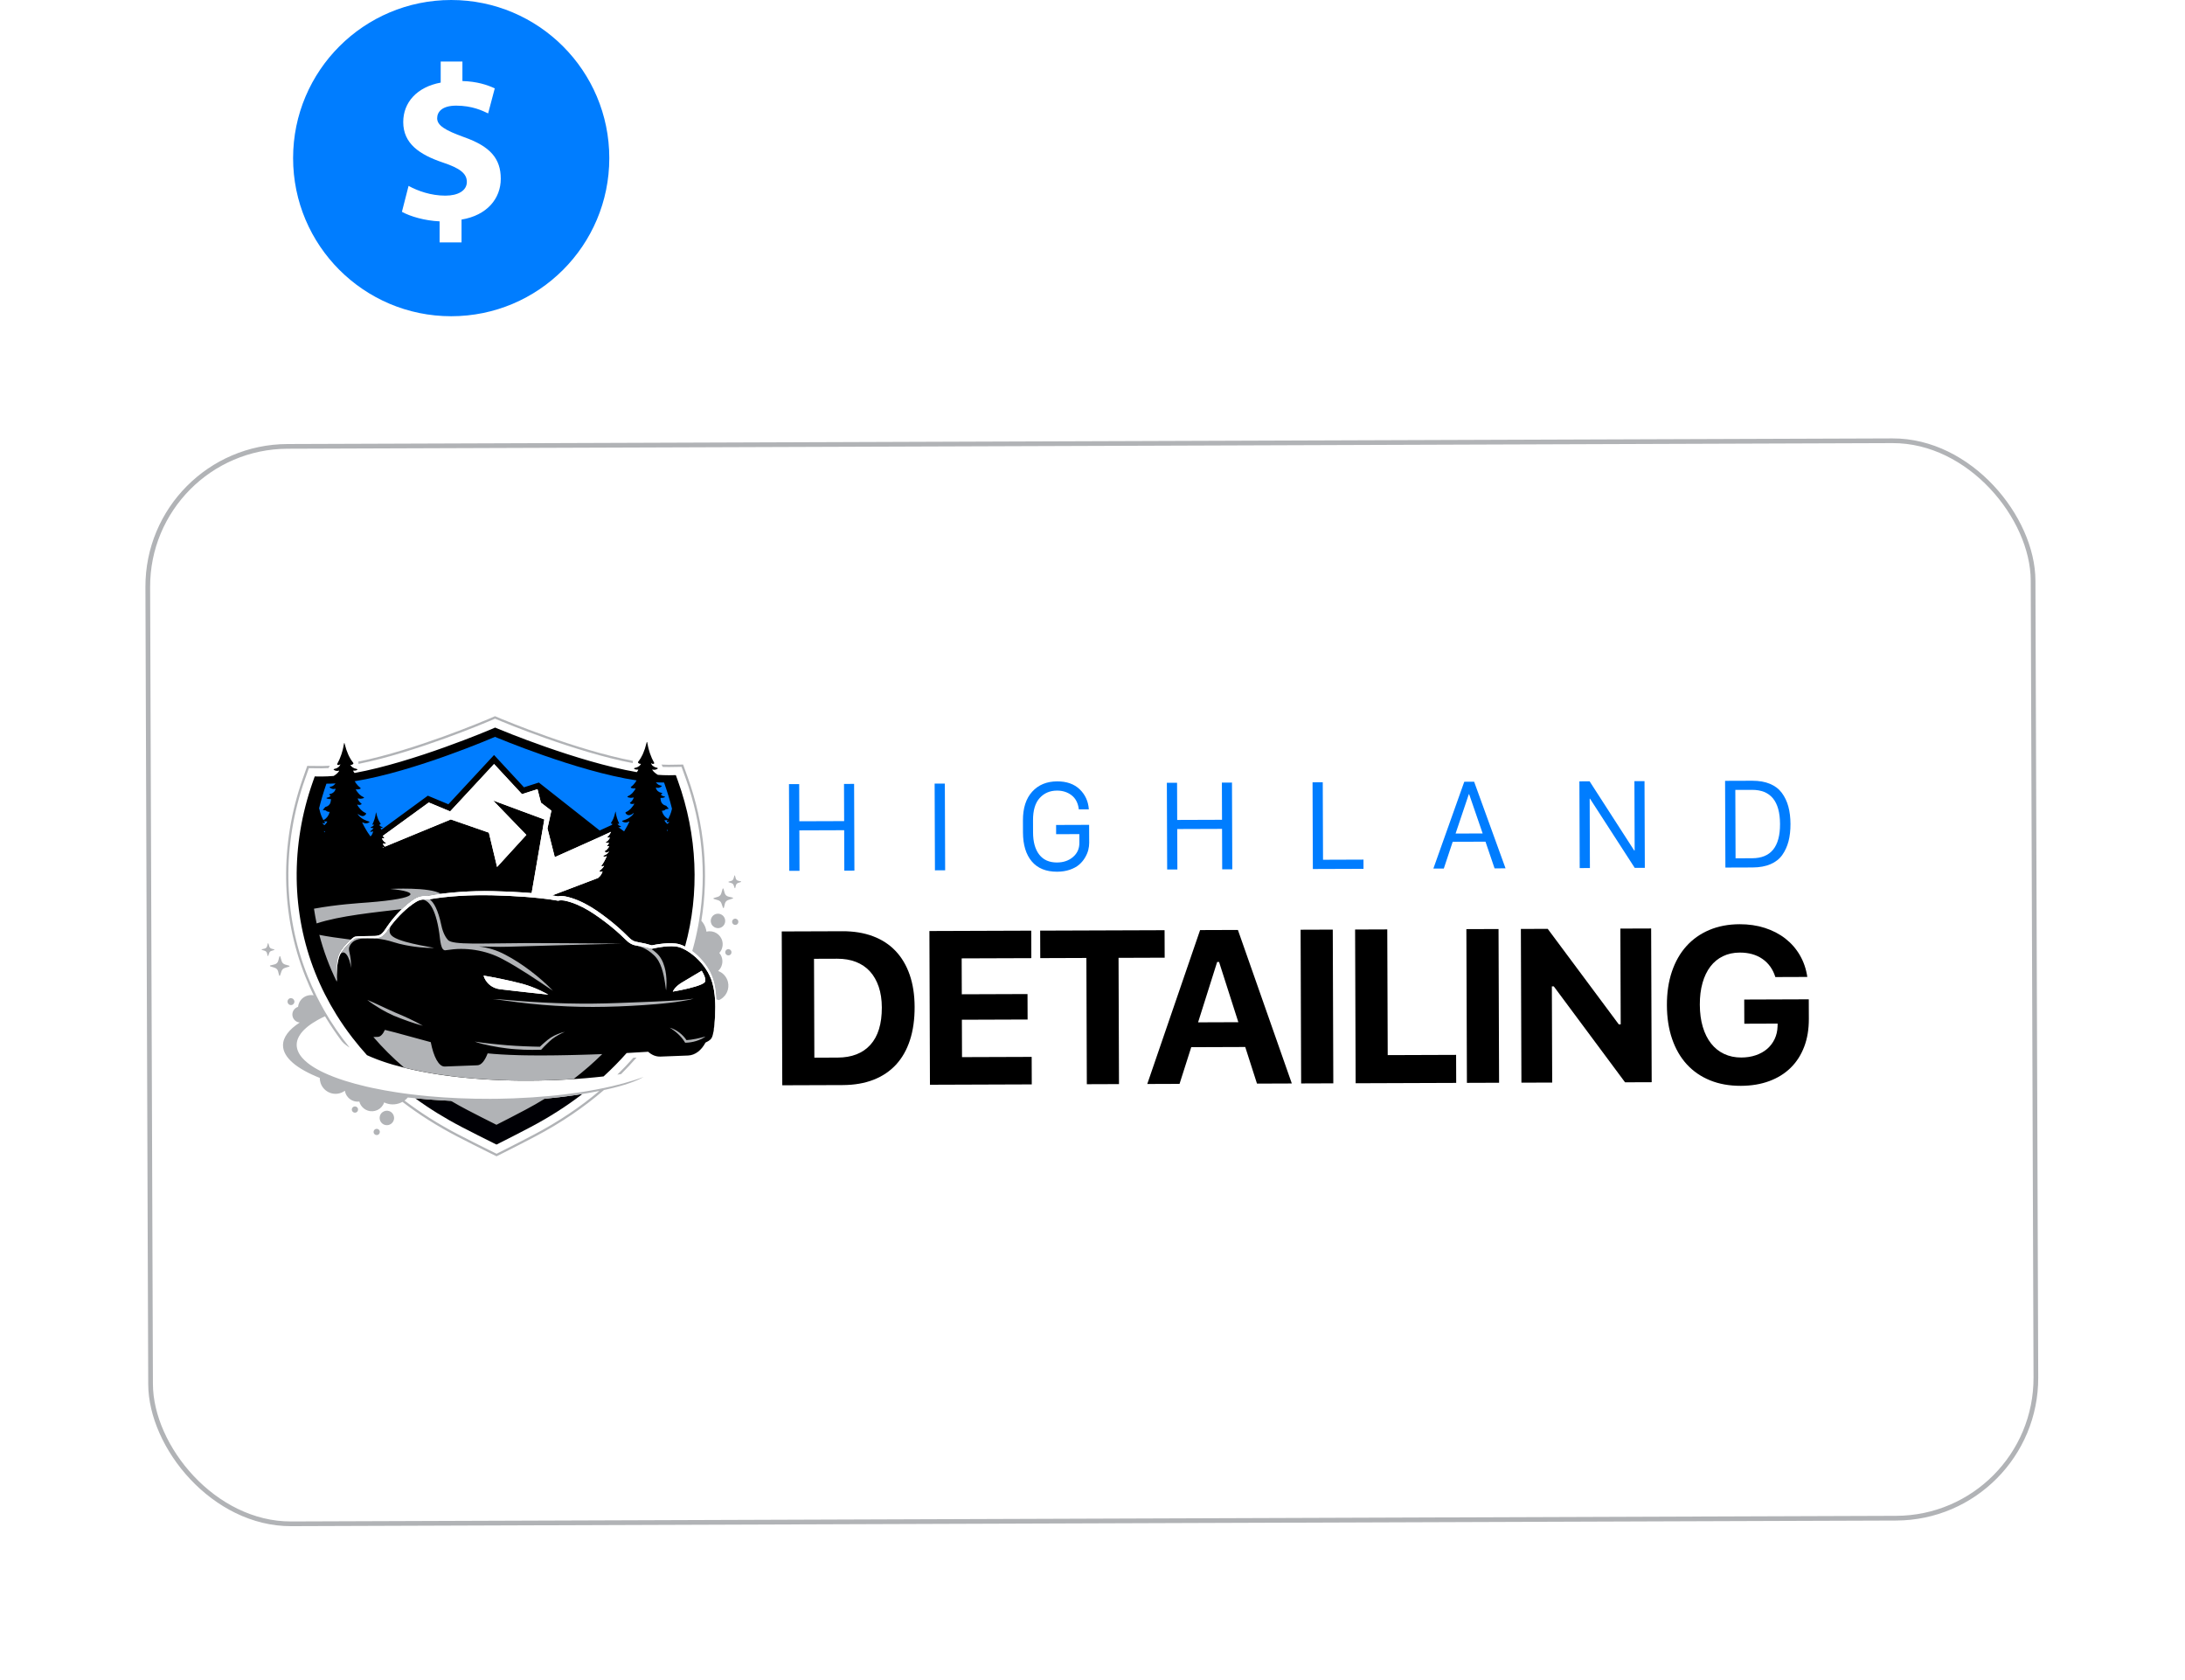 <?xml version="1.0" encoding="UTF-8"?>
<svg id="Layer_2" data-name="Layer 2" xmlns="http://www.w3.org/2000/svg" xmlns:xlink="http://www.w3.org/1999/xlink" viewBox="0 0 227 174.547">
  <defs>
    <style>
      .cls-1 {
        filter: url(#drop-shadow-1);
        stroke: #b1b3b6;
        stroke-miterlimit: 10;
        stroke-width: .489px;
      }

      .cls-1, .cls-2 {
        fill: #fff;
      }

      .cls-3 {
        fill: #000005;
      }

      .cls-4 {
        fill: #007dff;
      }

      .cls-5 {
        fill: #b1b3b6;
      }
    </style>
    <filter id="drop-shadow-1" x="0" y="30.547" width="227" height="144" filterUnits="userSpaceOnUse">
      <feOffset dx="5" dy="5"/>
      <feGaussianBlur result="blur" stdDeviation="5"/>
      <feFlood flood-color="#000" flood-opacity="1"/>
      <feComposite in2="blur" operator="in"/>
      <feComposite in="SourceGraphic"/>
    </filter>
  </defs>
  <g id="Layer_2-2" data-name="Layer 2">
    <g>
      <g>
        <rect class="cls-1" x="10.48" y="41.094" width="195.865" height="111.923" rx="14.562" ry="14.562" transform="translate(-.34 .382) rotate(-.201)"/>
        <g id="WT">
          <g>
            <path class="cls-3" d="M43.131,114.086c1.506,1.097,3.134,2.103,4.879,3.008,1.045.54,2.114,1.081,3.176,1.607l.397.196.395-.199c1.063-.535,2.127-1.083,3.166-1.629,1.937-1.022,3.726-2.168,5.363-3.424-3.008.485-6.471.765-10.161.778-2.536.009-4.965-.111-7.216-.337"/>
            <path d="M74.284,103.756c-.04-.551-.118-1.099-.266-1.626-.146-.527-.379-1.026-.685-1.477-.302-.454-.664-.867-1.07-1.231-.206-.178-.417-.351-.643-.5-.224-.153-.459-.289-.703-.398-.245-.111-.491-.187-.754-.212-.263-.028-.534-.025-.805-.009-.541.037-1.088.127-1.616.249l-.044.01-.047-.014c-.438-.125-.894-.229-1.347-.294-.23-.032-.496-.081-.732-.209-.234-.123-.429-.297-.597-.464-.662-.655-1.364-1.26-2.106-1.821-.745-.559-1.501-1.098-2.318-1.515-.408-.209-.829-.39-1.262-.527-.108-.035-.217-.066-.327-.095-.11-.028-.223-.057-.324-.074-.104-.018-.209-.027-.313-.028-.052.001-.103.002-.153.008-.025.003-.05.006-.074.01-.022.003-.052.01-.06.012l-.054.014-.053-.01c-.539-.102-1.107-.172-1.666-.234-.561-.062-1.124-.115-1.689-.156-1.128-.085-2.261-.136-3.393-.164-1.13-.022-2.261-.012-3.389.059-1.125.07-2.258.185-3.356.386l-.04.007-.036-.007c-.049-.009-.123-.017-.187-.018-.067-.002-.134.001-.201.006-.134.013-.266.04-.394.083-.064.022-.125.048-.184.076-.061.032-.122.064-.183.101-.122.071-.241.154-.359.237-.47.34-.907.733-1.315,1.152-.407.42-.784.871-1.123,1.349-.174.237-.326.496-.568.719-.121.109-.272.196-.43.241-.157.047-.317.065-.471.066-.599.005-1.191-.027-1.776-.009-.072.003-.145.007-.211.017-.035.006-.059.009-.082.023-.024.011-.056.033-.084.051-.117.081-.23.174-.341.27-.22.193-.429.4-.622.622-.19.222-.371.456-.498.716-.125.261-.193.55-.244.839-.051.29-.08.585-.092.88-.012.295-.008.592.028.887-.048-.293-.064-.59-.064-.888 0-.297.016-.595.057-.891.043-.295.102-.591.226-.87.126-.278.304-.522.491-.756.19-.232.397-.449.616-.654.11-.102.223-.201.347-.293.033-.023.062-.045.104-.067.041-.025.092-.034.129-.041.08-.014.155-.021.231-.026.301-.02.597-.023.894-.028l.886-.013c.285-.007.549-.075.741-.26.195-.183.347-.441.517-.685.337-.496.715-.965,1.124-1.404.411-.438.85-.85,1.335-1.215.123-.09.246-.179.378-.26.065-.042.135-.08.204-.118.074-.037.149-.07.225-.098.153-.055.312-.09.473-.109.081-.008.162-.013.243-.012.071.001.136.004.213.015.558-.116,1.109-.195,1.667-.263.568-.068,1.137-.124,1.706-.162,1.14-.081,2.283-.109,3.424-.087,1.14.024,2.278.072,3.416.154.208.015.416.032.624.05l1.32-7.648-5.326-1.972,3.458,3.578-3.041,3.33-.853-3.567-3.956-1.373-6.86,2.833c.003-.005.006-.01.006-.017-0-.016-.015-.03-.025-.038-.013-.011-.023-.017-.033-.027-.022-.021-.039-.048-.057-.069-.019-.022-.033-.054-.048-.082-.012-.021-.023-.044-.031-.069-.003-.009-.006-.021-.002-.031.001-0.0.001-.002.002-.003.013-.003.026.006.04.008.014.003.029.003.044.006.029.005.057.008.089.003.026-.004.057-.007.084-.017.008-.003.024-.009.039-.014.015-.005.029-.011.029-.03-0-.019-.014-.022-.027-.03-.012-.007-.023-.016-.032-.021-.025-.013-.046-.025-.068-.039-.021-.014-.041-.033-.059-.051-.02-.019-.04-.036-.058-.054-.018-.017-.034-.042-.051-.064-.009-.011-.016-.023-.024-.034-.004-.006-.009-.009-.013-.015-.012-.018-.025-.033-.036-.052-.004-.006-.009-.011-.012-.017-.002-.004-.003-.008-.005-.011-.002-.003-.004-.005-.007-.009-.003-.006-.006-.015-.009-.021-.002-.003-.005-.004-.007-.007-.002-.003-.003-.008-.005-.011-.007-.014-.018-.028-.016-.048.01-.008.021-.002.032-0.0.011.002.023.003.035.004.049.005.094-.01.135-.023.017-.005.05-.016.05-.041 0-.017-.017-.03-.027-.04-.022-.019-.037-.036-.057-.054-.006-.006-.012-.011-.017-.016-.017-.016-.032-.033-.045-.051-.003-.003-.005-.005-.008-.008-.005-.005-.008-.014-.013-.02-.001-.001-.002-.003-.003-.004l4.783-3.475,2.22.925,4.563-4.92,2.896,3.126,1.616-.515.356,1.402,1.086.832-.406,1.843.759,2.985,4.57-2.045,1.273-.585c-.006.013-.012.026-.018.039-.004.008-.008.015-.012.023-.002.004-.002.009-.005.013-.002.003-.005.005-.007.009-.002.004-.003.009-.006.013-.002.004-.004.006-.006.01-.004.007-.008.014-.012.021-.025.042-.048.086-.074.128-.016.026-.037.05-.056.075-.005.006-.009.012-.015.018-.005.006-.008.014-.013.02-.003.004-.006.005-.008.009-.013.018-.028.035-.045.051-.005.005-.011.01-.017.016-.019.018-.035.035-.056.054-.01.009-.027.023-.027.04 0.0.025.033.036.05.041.04.013.086.028.135.022.012-.001.024-.002.035-.004.011-.002.023-.008.032-0.0.003.02-.009.034-.016.048-.002.004-.002.008-.004.011-.002.003-.005.004-.006.007-.004.006-.006.015-.009.021-.002.004-.004.005-.006.009-.002.003-.002.007-.005.011-.003.006-.008.011-.012.017-.011.019-.024.034-.036.052-.004.006-.009.01-.013.016-.008.011-.015.024-.024.034-.017.022-.032.047-.051.064-.019.018-.039.035-.058.054-.019.018-.038.037-.059.051-.022.015-.043.027-.067.04-.01.005-.02.014-.032.021-.013.008-.027.011-.027.03 0.0.019.014.025.029.03.014.005.031.011.039.014.027.01.058.013.084.017.031.005.06.002.089-.003.015-.003.03-.003.044-.006.014-.003.026-.011.04-.009 0.0.001.001.003.002.003.004.01.001.022-.002.031-.007.025-.019.049-.03.07-.016.028-.029.06-.048.082-.018.021-.034.048-.056.07-.01.01-.02.016-.033.027-.01.008-.025.022-.025.038 0.0.027.032.034.044.04.009.004.018.01.027.013.026.008.072.01.097.001.009-.003.018-.008.028-.011.008-.003.019-.01.028-.002.001.02-.008.036-.016.048-.008.013-.016.026-.022.04-.007.015-.014.029-.023.04s-.017.022-.026.034c-.016.023-.033.047-.051.071-.017.024-.033.049-.052.067-.015.014-.03.029-.045.043-.005.004-.009.011-.014.016-.005.005-.011.008-.016.013-.01.009-.019.019-.03.028-.036.034-.084.057-.127.083-.012.007-.041.018-.04.045.001.024.024.05.035.064.031.037.062.056.106.072.021.007.047.004.072.003.022-.002.044-.012.065-.019.021-.007.039-.021.055-.031.01-.006.019-.01.028-.017.016-.013.033-.026.05-.04.009-.007.018-.016.029-.011.001.012-.004.022-.009.03-.017.03-.038.054-.059.079-.005.006-.009.014-.015.02-.01.012-.022.024-.033.034-.023.021-.045.045-.069.064-.012.009-.025.018-.037.028-.012.01-.024.02-.037.028-.025.017-.053.032-.08.048-.042.025-.082.04-.126.061-.035.017-.072.028-.112.041-.013.004-.033.009-.033.031 0.0.019.021.026.036.034.033.017.054.032.092.038.018.003.037.002.055.004.039.004.07-.01.102-.02.016-.006.032-.009.046-.019.014-.009.028-.024.043-.017.004.015-.003.03-.008.041-.005.012-.011.024-.016.034-.011.022-.021.047-.031.069-.01.023-.021.046-.031.07-.013.029-.027.055-.041.084-.003.006-.006.01-.009.016-.011.022-.022.044-.033.067-.006.011-.012.02-.018.031-.013.028-.027.056-.042.082-.003.005-.005.011-.007.017-.003.006-.007.009-.01.014-.003.005-.005.012-.007.017-.018.031-.038.059-.055.092-.006.011-.012.02-.018.03-.03.051-.061.101-.093.15-.006.01-.014.017-.02.027-.027.039-.051.072-.079.114-.011.017-.035.039-.034.064.001.022.014.023.03.028.024.008.047.022.074.02.013-.001.026-.005.038-.007.015-.003.028-.001.04-.006.022-.008.043-.023.065-.034.011-.005.022-.013.034-.01.003.009-.002.02-.005.027-.003.008-.009.014-.013.02-.018.026-.036.051-.056.075-.007.009-.015.017-.022.027-.02.026-.043.056-.064.082-.005.006-.011.01-.017.016-.005.005-.01.012-.015.017-.021.021-.043.04-.063.064-.01.012-.021.021-.032.031-.011.01-.021.022-.032.031-.038.032-.08.065-.121.098-.003.003-.005.004-.008.007-.012.011-.038.022-.038.045 0.0.017.015.029.028.035.015.008.029.013.039.018.013.006.026.014.039.018.014.004.031.004.047.006.018.002.033.003.048.001.015-.002.029-.006.043-.012.014-.005.029-.008.042-.014.012-.006.024-.019.037-.014.003.023-.007.041-.014.06-.006.018-.013.037-.019.054-.006.017-.012.037-.02.052-.008.016-.016.031-.024.047-.015.03-.034.058-.05.091-.007.016-.016.031-.025.045-.009.014-.018.03-.027.041-.003.003-.006.005-.008.009-.006.009-.014.019-.022.028-.01.012-.019.026-.029.038-.01.012-.021.024-.03.037-.018.026-.043.045-.067.064-.012.009-.023.02-.035.03-.012.009-.022.016-.036.028-.01.008-.027.022-.028.04 0.0.004.002.007.003.01l-4.789,1.82c.198.03.397.062.598.1.02-.004.037-.007.057-.01.034-.005.067-.009.101-.013.066-.006.132-.009.198-.009.131.001.26.013.387.035.13.023.244.053.361.083.117.032.233.065.348.102.46.147.902.34,1.327.559.426.219.833.468,1.228.734.393.268.771.547,1.146.836.748.577,1.462,1.204,2.127,1.874.161.164.321.305.502.403.178.099.38.14.612.179.458.075.902.185,1.348.319.54-.112,1.079-.189,1.63-.217.284-.012.57-.011.858.026.29.033.58.128.837.251.042.02.084.041.125.062,1.538-5.548,1.294-11.565-.741-17.216l-.213-.591-.632.011c-.047.001-.096.001-.144.001-.346.001-.71-.014-1.088-.042-.028-.017-.054-.033-.08-.049-.054-.033-.097-.061-.143-.098-.044-.036-.088-.071-.134-.111-.028-.024-.061-.049-.084-.081-.018-.024-.039-.046-.057-.068-.007-.008-.012-.017-.018-.025-.022-.027-.072-.078-.061-.111.009-.025.046-.006.07-0.0.029.007.058.014.077.017.051.01.12-.005.161-.013.026-.005.053-.007.077-.016.022-.008.044-.022.066-.033.019-.009.041-.021.066-.033.022-.011.051-.024.051-.053-0-.016-.016-.035-.024-.04-.018-.013-.047-.016-.071-.023-.074-.02-.151-.042-.219-.067-.04-.015-.082-.047-.124-.073-.019-.012-.038-.03-.059-.043-.022-.013-.044-.023-.06-.04-.013-.013-.026-.036-.04-.056-.015-.021-.028-.043-.039-.058-.011-.016-.026-.036-.039-.058-.013-.023-.028-.063-.011-.076.009-.007.023.007.035.018.012.011.024.022.033.028.025.017.058.023.086.027.032.005.06 0.0.09-.01.027-.009.06-.016.069-.051.008-.032-.004-.053-.019-.083-.01-.021-.023-.042-.031-.058-.041-.086-.077-.159-.12-.235-.024-.042-.04-.09-.063-.129-.003-.007-.007-.013-.01-.02-.047-.119-.096-.239-.14-.359-.025-.069-.054-.129-.076-.197-.008-.023-.014-.048-.02-.073-.013-.047-.029-.094-.043-.142-.021-.073-.043-.147-.063-.215-.021-.072-.039-.149-.054-.227-.01-.053-.021-.106-.032-.159-.01-.052-.022-.104-.032-.157-.005-.027-.008-.055-.015-.081-.006-.026-.02-.049-.017-.078l-.042 0c.005.025-.011.053-.02.084-.021.076-.043.161-.063.228-.011.038-.022.075-.033.114-.02.072-.042.156-.063.228-.004.013-.006.026-.011.038-.016.045-.035.092-.053.139-.013.035-.026.065-.04.101-.009.025-.016.046-.025.071-.012.032-.027.069-.04.104-.025.066-.049.14-.083.2-.011.02-.022.04-.033.061-.006.01-.009.022-.015.033-.005.009-.013.016-.018.025-.011.02-.02.043-.031.063-.003.006-.006.01-.009.015-.028.053-.06.111-.089.165-.011.02-.022.04-.035.058-.012.018-.026.034-.038.053-.004.006-.005.01-.009.015-.01.011-.017.026-.027.04-.006.009-.014.016-.02.025-.006.01-.01.019-.016.028-.012.016-.024.034-.038.053-.012.016-.026.034-.038.053-.027.043-.068.075-.065.124.002.036.033.056.055.073.046.037.091.074.159.075.033.001.07-.022.09.007-.001.051-.035.076-.058.104-.023.027-.05.055-.075.079-.014.013-.024.027-.038.038-.033.026-.076.046-.115.069-.035.02-.078.048-.119.064-.033.013-.07.02-.109.031-.031.009-.068.023-.108.033-.036.009-.089.015-.089.059-0.0.024.019.038.035.048.018.012.034.015.051.023.016.007.033.017.051.023.059.017.107.022.186.022.011-0.0.05-.002.059-.003.025-.002.051.002.055.018.007.03-.039.086-.049.104-.005.009-.008.018-.013.025-.014.021-.031.042-.047.063-.014.019-.028.037-.042.056-6.203-1.069-14.274-4.443-14.37-4.484l-.348-.146-.346.149c-.096.041-8.073,3.442-14.258,4.57-.011-.014-.021-.027-.032-.041-.016-.021-.034-.042-.048-.063-.005-.007-.008-.016-.013-.025-.01-.018-.057-.073-.05-.103.004-.016.03-.02.055-.018.008 0.0.047.002.059.002.079-0.0.127-.006.186-.023.018-.006.036-.016.051-.023.017-.008.033-.011.051-.023.015-.01.035-.024.035-.048-0-.043-.054-.049-.09-.058-.04-.01-.077-.024-.108-.032-.04-.011-.076-.017-.11-.03-.04-.016-.084-.043-.119-.063-.039-.022-.082-.042-.115-.068-.014-.011-.025-.025-.039-.038-.025-.024-.052-.051-.075-.078-.024-.027-.058-.052-.059-.104.02-.029.056-.007.089-.008.069-.002.113-.039.159-.076.021-.017.053-.037.055-.074.002-.049-.039-.081-.066-.124-.013-.019-.027-.037-.039-.053-.014-.019-.027-.037-.039-.053-.007-.009-.01-.018-.017-.028-.006-.01-.014-.016-.02-.025-.01-.014-.018-.029-.028-.04-.004-.005-.005-.009-.009-.015-.012-.019-.026-.035-.039-.053-.013-.018-.024-.038-.035-.058-.029-.054-.062-.112-.09-.164-.003-.005-.006-.009-.009-.015-.011-.02-.02-.043-.031-.063-.005-.009-.014-.016-.018-.025-.006-.011-.009-.023-.015-.033-.011-.021-.022-.041-.033-.061-.034-.06-.059-.134-.085-.2-.013-.034-.028-.072-.041-.104-.01-.025-.017-.046-.026-.071-.014-.036-.027-.066-.041-.101-.018-.047-.037-.094-.054-.139-.005-.012-.007-.025-.011-.038-.022-.071-.044-.156-.065-.227-.011-.039-.022-.076-.033-.114-.02-.067-.043-.151-.065-.227-.009-.031-.025-.059-.02-.083l-.042 0c.004.029-.01.053-.016.078-.006.026-.01.054-.014.081-.009.052-.021.105-.031.157-.01.053-.02.106-.03.16-.015.078-.031.156-.052.228-.02.068-.041.142-.061.215-.013.048-.029.094-.042.142-.007.025-.013.05-.02.073-.021.068-.049.128-.074.198-.043.12-.091.24-.138.36-.003.007-.006.013-.01.02-.023.039-.039.087-.063.13-.042.077-.077.15-.118.236-.008.016-.021.037-.031.058-.014.03-.027.052-.018.084.009.034.043.041.07.05.03.01.058.015.09.01.028-.005.061-.011.086-.028.009-.006.02-.017.033-.028.012-.011.026-.024.035-.018.017.013.002.053-.011.076-.012.022-.028.043-.038.058-.01.015-.023.037-.038.058-.014.019-.027.043-.04.056-.016.017-.039.027-.06.041-.02.013-.039.031-.058.043-.042.026-.084.058-.124.074-.068.026-.145.049-.219.069-.024.007-.053.01-.071.023-.008.006-.024.025-.024.041-0.0.03.029.042.051.053.025.012.047.023.066.033.022.011.044.025.066.033.023.008.051.01.077.015.041.008.11.022.161.012.019-.004.047-.011.077-.018.024-.006.06-.026.069-0.0.012.033-.038.085-.06.112-.007.008-.012.017-.018.025-.017.022-.039.045-.056.069-.023.031-.056.057-.084.081-.045.04-.089.075-.133.112-.045.038-.088.065-.142.099-.022.014-.044.027-.067.042-.415.036-.814.056-1.193.058-.049 0-.096-0-.144-0l-.632-.006-.209.593c-2.311,6.563-2.218,13.6.262,19.814.606,1.518,1.346,2.975,2.213,4.367 0.0 0.0 0.0.001 0.0.001.507.815,1.058,1.606,1.651,2.374.003.003.005.007.008.01h0c.474.614.974,1.213,1.501,1.795.002.001.003.001.005.002.296.137.613.269.947.398.037.014.073.029.111.043.087.033.175.065.264.097.046.017.092.033.138.05.087.031.176.061.266.092.05.017.101.034.151.051.09.03.181.059.273.089.052.016.104.033.157.049.094.029.188.058.285.087.049.015.1.029.15.043.343.1.7.196,1.069.288.053.013.106.027.159.04.098.024.198.047.297.071.07.016.139.033.21.049.096.022.194.043.292.065.076.017.153.033.23.05.096.021.194.041.292.061.082.017.164.033.246.049.097.019.194.038.292.057.087.017.175.033.263.049.097.018.193.036.29.053.096.017.193.033.29.05.092.016.184.032.277.047.182.03.366.059.553.087.085.013.172.025.258.037.113.016.225.033.339.049.093.013.186.025.28.037.11.015.221.029.332.043.095.012.191.023.287.035.113.014.226.027.34.04.095.011.191.021.287.032.118.013.237.025.357.037.094.009.187.019.282.028.129.012.258.024.388.036.087.008.173.016.261.023.165.014.331.027.497.04.054.004.108.009.162.013.22.016.441.031.665.046.072.005.146.008.218.013.155.009.31.018.467.027.089.005.178.009.267.013.143.007.286.014.431.02.094.004.189.008.284.011.142.005.284.01.427.015.095.003.191.006.287.008.147.004.295.007.443.011.092.002.185.004.277.006.162.003.325.005.489.006.08.001.159.002.239.002.244.002.488.002.735.001.336-.001.669-.005,1.001-.01.011-0.0.022-0.0.034-0.0.325-.006.648-.013.968-.023.017-.001.034-.001.05-.001.319-.01.635-.021.95-.035.017-.001.033-.001.05-.002.316-.014.63-.03.941-.047.013-.001.027-.002.04-.002.314-.018.626-.038.935-.06.01-.001.019-.001.029-.002.312-.022.621-.046.928-.072.006-0.0.012-.001.017-.001.31-.026.617-.055.921-.085.002-0.0.003-0.0.005-0.0.306-.03.609-.063.908-.097 0,0,0,0,0-0.0.851-.776,1.65-1.587,2.395-2.43.797-.042,1.551-.086,2.238-.132.364.333.803.519,1.275.501.544-.021,2.324-.089,2.868-.11.741-.029,1.397-.554,1.808-1.343.253-.115.379-.207.431-.253.166-.143.284-.215.424-.975.084-.549.134-1.103.157-1.656.026-.554.026-1.108-.014-1.659M39.783,87.98c.009.003.019.008.028.011.016.005.04.006.063.004l-.097.04c-.002-.003-.003-.006-.005-.009-.008-.013-.016-.028-.016-.048.009-.009.019-.002.028.001M51.97,102.763c-1.287-.164-1.685-1.194-1.725-1.418.873.145,2.595.474,4.02.854,1.426.381,2.699,1.121,2.699,1.121,0,0-3.59-.378-4.994-.558M73.196,102.052c-.238.256-1.324.571-2.489.805-.269.056-.541.106-.808.15,0,0,.176-.48.931-.933.754-.453,2.071-1.235,2.071-1.235.229.379.521.97.295,1.213"/>
            <path class="cls-5" d="M38.794,107.727c.064-.002.123-.005.18-.007.053-.002.102-.004.147-.006.051-.002.099-.004.14-.005.27-.01.52-.278.727-.726.348.084.716.176,1.091.276,1.161.31,2.737.742,3.673 1.0.296,1.535.838,2.554,1.454,2.531.696-.027,2.698-.104,3.394-.13.405-.016.775-.478,1.062-1.236.806.081,1.863.151,3.242.188.143.004.289.007.436.01.044.001.09.002.134.002.106.002.212.004.319.005.051.001.103.001.155.002.11.001.222.003.334.003.044 0.0.088.001.132.001.156.001.314.002.473.002.017 0.0.035,0,.052 0.0.143 0.0.288 0.0.433 0.0.049-0.0.098-0.0.146-0.0.119-0.0.238-.001.359-.002.051-0.0.102-.001.152-.001.132-.001.265-.002.399-.003.034-0.0.068-.001.103-.001.173-.002.347-.004.521-.007.014-0.0.028-0.0.042-.001.158-.002.317-.005.476-.008.041-.001.083-.002.124-.002.139-.003.278-.005.417-.008.039-.001.079-.002.118-.003.168-.004.336-.008.505-.012.005-0.0.01-0.0.015-0.0.187-.005.374-.01.562-.015l.011-0c.173-.005.347-.01.52-.015.03-.001.061-.002.091-.003.156-.005.312-.01.467-.015.024-.001.048-.002.072-.002.367-.013.733-.026,1.095-.04-.914.904-1.908,1.769-2.982,2.593-.365.024-.734.045-1.106.064-.025.001-.05.002-.075.004-.349.017-.701.032-1.056.045-.036.001-.073.003-.109.004-.352.012-.708.021-1.065.028-.03.001-.061.001-.091.002-.383.007-.769.012-1.158.013-.293.001-.583-0-.872-.003-.09-.001-.18-.002-.27-.003-.199-.003-.398-.005-.595-.01-.102-.002-.203-.005-.304-.007-.189-.005-.377-.01-.564-.017-.096-.003-.192-.006-.288-.01-.208-.008-.415-.017-.621-.026-.069-.003-.139-.006-.207-.01-.557-.028-1.104-.063-1.641-.104-.061-.005-.121-.01-.181-.015-.209-.017-.416-.034-.622-.053-.067-.006-.134-.012-.201-.019-.206-.019-.411-.04-.614-.061-.054-.006-.109-.011-.163-.017-.247-.026-.492-.054-.734-.084-.005-.001-.01-.001-.015-.002-.523-.064-1.033-.134-1.529-.21-.019-.003-.037-.006-.056-.009-.225-.035-.447-.071-.666-.108-.027-.005-.054-.009-.081-.014-.222-.038-.442-.077-.658-.118-.011-.002-.022-.004-.034-.006-.706-.133-1.379-.279-2.015-.437-0,0-0,0-0-0-1.177-1.008-2.244-2.072-3.201-3.183M37.24,79.355c5.967-1.197,13.417-4.37,13.509-4.409l.679-.291.681.286c.093.039,7.639,3.193,13.633,4.333-.002-.016-.004-.032-.004-.047-.004-.071.006-.133.021-.189-5.961-1.136-13.466-4.277-13.558-4.315l-.682-.287-.093-.039-.092.04-.679.291c-.091.039-7.515,3.197-13.441,4.391.019.06.031.13.028.209-0.0.009-.002.018-.002.027M57.24,107.774c-.11.071-.222.152-.323.233-.101.081-.2.165-.299.248-.18.155-.355.305-.528.48-.263-.003-.53-.011-.794-.019-.285-.007-.571-.017-.856-.031-.285-.014-.57-.025-.855-.043l-.854-.058c-.567-.045-1.137-.106-1.706-.165-.569-.066-1.139-.12-1.706-.219.27.103.549.179.828.25.28.071.561.132.844.188.565.11,1.133.207,1.708.273l.431.047.431.034c.288.019.576.042.864.05.577.021,1.152.027,1.731.007l.069-.002.045-.05c.161-.179.345-.366.527-.543l.278-.266c.092-.089.183-.169.282-.247.199-.152.413-.291.636-.415.223-.125.453-.24.691-.342-.252.057-.5.138-.742.235-.241.1-.478.213-.701.356M40.181,105.159c.238.123.482.238.728.349l.744.295c.251.092.499.19.752.276.503.178,1.011.344,1.531.477-.465-.272-.943-.51-1.424-.736-.24-.116-.484-.22-.726-.33l-.734-.311c-.483-.206-.959-.437-1.441-.659-.481-.225-.963-.45-1.46-.656.421.334.869.628,1.329.902.229.14.465.265.702.393M67.939,99.228c.047.044.091.092.136.138.042.046.083.092.121.142.078.097.149.202.213.312.127.221.228.46.316.706.084.248.154.503.213.762.057.26.107.523.146.789.022.133.038.266.057.401.02.133.029.271.059.402.052-.538.065-1.089-.004-1.636-.033-.273-.084-.547-.163-.815-.075-.269-.179-.533-.319-.783-.071-.124-.148-.247-.239-.361-.045-.057-.095-.111-.145-.164-.051-.049-.099-.1-.152-.147-.184-.173-.391-.32-.61-.447-.414-.115-.841-.212-1.267-.273-.05-.007-.102-.015-.154-.024.432.099.832.278,1.188.513.219.139.415.307.602.485M52.728,98.348c2.07-.076,11.809-.323,11.809-.323,0,0-6.924-.068-9.984-.057-4.44.016-7.517.214-8.007-.317-.183-.198-.51-.654-.696-1.539-.336-1.606-.782-2.375-1.218-2.7-.065.011-.13.022-.195.033l-.04.007-.036-.007c-.049-.009-.123-.017-.187-.018-.067-.002-.134.001-.201.006-.032.003-.064.01-.096.014.589.066,1.36.734,1.761,3.487.101.696.14,1.933.71,1.771.471-.072,1.055-.133,1.518-.132.51-.001,1.018.039,1.516.116.998.161,1.959.47,2.843.95.452.234.892.493,1.332.753.439.264.872.537,1.306.813.862.56,1.717,1.135,2.58,1.715-.715-.757-1.506-1.436-2.334-2.066-.829-.63-1.704-1.205-2.636-1.689-.845-.452-1.785-.741-2.735-.85,1.015.013,2.058.067,2.988.033M28.188,98.781l.3-.094c.03-.009.029-.052-.001-.061l-.279-.08c-.11-.032-.197-.117-.23-.227l-.093-.312c-.009-.031-.052-.03-.061.001l-.079.292c-.032.118-.126.21-.246.239l-.293.071c-.031.007-.033.051-.002.061l.308.1c.11.036.193.125.222.236l.073.282c.008.03.05.032.061.003l.103-.299c.035-.101.115-.179.217-.211M74.153,93.377l.461.141c.157.048.281.167.336.322l.162.457c.016.045.081.042.093-.004l.108-.434c.043-.171.17-.309.338-.365l.472-.157c.046-.015.043-.082-.004-.093l-.45-.106c-.183-.043-.329-.183-.379-.364l-.125-.446c-.013-.047-.08-.047-.093-.001l-.14.48c-.049.169-.181.301-.35.351l-.427.126c-.046.014-.046.079-.001.093M37.826,97.488c.826-.04,1.746-.041,3.086.389.761.244,1.587.385,2.154.46.169.023.338.045.507.062.513.054,1.029.081,1.545.073-.507-.094-1.01-.191-1.511-.291-.5-.103-.998-.214-1.484-.35-.242-.071-.482-.146-.713-.235-.116-.044-.227-.095-.335-.149-.105-.056-.209-.117-.296-.182-.088-.066-.159-.144-.214-.227-.052-.085-.084-.181-.092-.289-.012-.161.027-.337.092-.515-.049.066-.099.131-.147.199-.174.237-.326.496-.569.719-.121.109-.272.196-.429.241-.157.047-.317.065-.471.066-.599.005-1.19-.027-1.776-.009-.072.003-.145.007-.211.017-.035.006-.059.009-.082.023-.024.011-.056.033-.084.051-.117.081-.23.174-.341.27-.22.193-.429.4-.622.622-.19.222-.371.456-.498.716-.003.006-.005.012-.007.018.436-.674,1.021.246,1.13,1.381.062-1.485-.382-1.808-.122-2.293.259-.485.666-.727,1.492-.767M35.025,101.755c-.048-.293-.064-.59-.064-.888 0-.297.016-.595.057-.891.043-.295.102-.591.226-.87.126-.277.304-.522.491-.756.19-.232.397-.449.616-.655.032-.029.065-.058.097-.086-1.298-.164-2.438-.326-3.272-.495.433,1.659,1.036,3.287,1.811,4.866.012-.076.025-.152.039-.225M32.619,94.394c.076.512.169,1.023.276,1.531,2.417-.799,6.026-1.148,8.862-1.485.111-.107.224-.212.34-.314.047-.041.093-.083.141-.123.04-.034.08-.068.121-.101.098-.081.198-.161.3-.238.123-.09.246-.179.378-.26.065-.042.135-.08.204-.118.074-.037.149-.07.225-.098.153-.055.312-.09.473-.109.081-.008.162-.013.243-.012.071.001.136.004.213.015.129-.027.258-.051.386-.074.055-.01.111-.019.166-.028.07-.012.139-.024.209-.035.076-.012.152-.023.227-.034.043-.006.086-.013.128-.019.097-.014.195-.027.293-.04.001-0.0.002-0.0.003-0-1.154-.736-5.271-.509-5.271-.509,3.086.28,3.149.977-2.294,1.403-.969.076-3.166.2-5.623.649M73.847,95.747c.001.007.001.015.003.022.003.023.007.047.013.07.012.05.029.098.049.144.032.068.072.13.121.183.178.199.455.296.732.231.028-.007.056-.015.082-.025.008-.003.016-.007.025-.01.018-.007.036-.015.053-.024.009-.004.018-.009.026-.014.017-.009.033-.018.048-.029.008-.005.015-.01.023-.015.017-.012.034-.025.05-.038.005-.004.01-.008.014-.012.021-.018.041-.038.06-.058.001-.001.002-.002.002-.003.018-.019.034-.039.049-.06.004-.005.008-.011.011-.017.012-.017.023-.034.033-.053.004-.006.007-.013.011-.02.01-.018.019-.037.027-.056.002-.004.004-.008.006-.012l-.001 0c.058-.14.075-.299.038-.459-.044-.188-.156-.342-.303-.444-.169-.117-.384-.165-.6-.114-.073.017-.14.045-.201.08-.001 0-.002.001-.003.001-.009.005-.017.011-.025.016-.011.007-.021.014-.031.021-.008.006-.017.013-.025.019-.009.007-.019.015-.028.022-.008.007-.016.013-.023.02-.009.009-.018.017-.027.027-.007.007-.013.013-.02.02-.012.014-.024.028-.036.043-.006.007-.011.014-.016.022-.009.012-.018.025-.026.039-.005.007-.009.015-.014.023-.007.012-.013.023-.019.035-.004.008-.008.016-.012.025-.006.012-.011.025-.016.037-.004.008-.007.016-.01.024-.006.015-.01.03-.015.046-.002.006-.004.012-.005.018-.004.016-.008.031-.011.047-.001.006-.002.012-.003.018-.001.006-.002.012-.003.019-.002.016-.005.032-.006.049-.001.008-.001.016-.001.025-.001.015-.001.03-.001.045 0.0.008 0.0.017.001.025.001.016.002.032.004.048M29.585,100.552l.46-.144c.046-.014.045-.08-.001-.093l-.428-.123c-.169-.049-.302-.18-.353-.349l-.143-.479c-.014-.047-.08-.046-.093.001l-.121.447c-.049.182-.194.322-.377.367l-.45.109c-.047.012-.05.078-.004.093l.473.154c.168.055.297.191.341.363l.111.433c.012.047.077.049.093.004l.158-.459c.053-.155.177-.275.334-.324M72.276,107.916c-.17.037-.342.061-.514.087-.147.019-.298.035-.442.044-.094-.144-.198-.269-.311-.392-.131-.141-.273-.271-.425-.388-.152-.118-.315-.219-.483-.306-.169-.086-.345-.16-.529-.204.163.093.317.197.465.308.148.11.286.23.419.354.133.125.256.258.373.396.114.138.224.289.309.433l.04.068.075-.001c.191-.001.368-.021.549-.052.18-.028.356-.073.53-.125.345-.109.679-.259.973-.469-.176.043-.345.095-.516.135-.171.043-.341.081-.512.113M75.986,98.845c-.019-.081-.067-.147-.13-.191-.073-.05-.166-.071-.259-.049-.031.007-.06.019-.087.034-0.0 0-.001 0-.001.001-.004.002-.007.005-.011.007-.005.003-.009.006-.014.009-.004.003-.007.005-.011.008-.004.003-.008.006-.012.01-.003.003-.007.006-.01.009-.004.004-.008.007-.012.012-.003.003-.006.006-.009.009-.005.006-.011.012-.015.018-.002.003-.005.006-.007.009-.004.005-.008.011-.011.017-.002.003-.004.007-.006.01-.003.005-.006.01-.008.015-.002.004-.004.007-.005.011-.002.005-.005.011-.007.016-.002.003-.003.007-.004.01-.002.006-.004.013-.006.02-.001.002-.002.005-.002.008-.002.007-.004.013-.005.02-.001.002-.001.005-.002.008-0.0.003-.001.005-.001.008-.001.007-.002.014-.002.021-0.0.003-.001.007-.001.011-0.0.006-0.0.013-0.0.019 0.0.004 0.0.007 0.0.011 0.0.007.001.014.002.021 0.0.003.001.006.001.009.001.01.003.02.005.03.005.022.012.042.021.062.014.029.031.056.052.079.076.086.196.128.315.1.012-.003.024-.007.035-.011.004-.001.007-.003.011-.004.008-.003.015-.006.023-.01.004-.002.008-.004.011-.006.007-.004.014-.008.021-.012.003-.002.007-.004.01-.007.007-.005.015-.011.022-.016.002-.002.004-.003.006-.005.009-.008.018-.016.026-.025 0-0.0.001-.001.001-.001.008-.008.015-.017.021-.026.002-.002.003-.005.005-.007.005-.007.01-.015.014-.023.002-.003.003-.006.005-.009.004-.008.008-.016.012-.024.001-.002.002-.003.003-.005l-0.0 0c.025-.06.032-.129.016-.198M76.699,95.679c-.019-.081-.067-.147-.13-.191-.073-.05-.166-.071-.259-.049-.031.007-.06.019-.087.034-0.0 0-.001 0-.001.001-.004.002-.007.005-.011.007-.005.003-.009.006-.013.009-.004.003-.007.005-.011.008-.004.003-.008.006-.012.01-.003.003-.007.006-.01.009-.004.004-.008.007-.012.012-.003.003-.006.006-.009.009-.005.006-.011.012-.015.018-.002.003-.005.006-.007.009-.004.005-.008.011-.011.017-.002.003-.004.007-.006.01-.003.005-.006.01-.008.015-.002.004-.004.007-.005.011-.002.005-.005.011-.007.016-.002.003-.003.007-.004.01-.002.006-.004.013-.007.02-.001.002-.002.005-.002.008-.002.007-.003.013-.005.02-0.0.002-.001.005-.001.008s-.001.005-.001.008c-.001.007-.002.014-.003.021-0.0.003-.001.007-.001.011-0.0.006-.001.013-.001.019 0.0.004 0.0.007 0.0.011 0.0.007.001.014.002.021 0.0.003.001.006.001.009.001.01.003.02.006.03.005.022.012.042.021.062.014.029.031.056.052.079.076.086.196.128.316.1.012-.003.024-.007.035-.011.004-.001.007-.003.011-.004.008-.003.015-.006.023-.01.004-.002.008-.004.011-.006.007-.004.014-.008.021-.012.003-.002.007-.004.01-.007.008-.005.015-.011.022-.016.002-.002.004-.003.006-.005.009-.008.018-.016.026-.025 0-0.0.001-.001.001-.001.008-.008.015-.017.021-.026.002-.002.003-.005.005-.007.005-.007.01-.015.014-.023.002-.003.003-.006.005-.009.004-.008.008-.016.012-.024.001-.002.002-.003.002-.005l-0.0 0c.025-.06.032-.129.016-.198M70.781,104.003c.432-.071.868-.136,1.286-.268-.861.148-1.736.178-2.606.234l-1.308.066-1.308.056-2.617.1c-.872.031-1.743.058-2.615.063-1.744.017-3.488-.025-5.231-.118-.872-.043-1.742-.105-2.613-.17l-1.306-.107c-.435-.036-.872-.079-1.309-.079.218.012.435.041.651.071l.65.088,1.301.172c.868.114,1.739.197,2.611.273,1.745.143,3.497.22,5.249.217,1.753-.003,3.502-.074,5.248-.191.437-.026.873-.063,1.309-.1l.654-.06.653-.07c.218-.024.435-.051.652-.079.217-.032.434-.061.65-.096M76.979,91.559l-.294-.069c-.119-.028-.214-.119-.247-.237l-.081-.291c-.009-.031-.052-.031-.061-0l-.091.313c-.032.11-.118.197-.228.229l-.279.082c-.03.009-.03.051-0.0.061l.3.092c.102.031.183.109.219.21l.105.298c.01.03.053.028.061-.003l.071-.283c.028-.112.111-.202.22-.238l.307-.102c.03-.01.028-.053-.003-.061M75.629,102.017c-.13-.552-.527-.972-1.022-1.156.002-.002.004-.004.006-.006.023-.021.046-.043.067-.066.005-.006.011-.011.016-.017.023-.026.046-.053.067-.08.007-.009.015-.019.022-.028.02-.027.039-.055.058-.084.006-.01.012-.019.017-.029.014-.024.027-.048.04-.072.005-.01.01-.019.015-.029.012-.024.023-.049.033-.073-0.0 0-.001 0-.001.001.104-.252.135-.537.067-.823-.051-.216-.152-.406-.287-.564.023-.025.044-.051.065-.077.007-.009.015-.019.022-.028.02-.027.039-.055.058-.084.006-.01.012-.019.017-.029.014-.024.027-.048.04-.072.005-.01.01-.019.015-.029.012-.024.023-.049.033-.073-0.0 0-.001 0-.001.001.104-.252.135-.537.067-.823-.171-.724-.896-1.172-1.62-1.002-.01.002-.019.006-.029.008-.009-.071-.022-.142-.039-.214-.084-.358-.258-.67-.491-.922.805-4.902.335-10.035-1.418-14.904l-.419-1.165-.057-.159-.169.003-1.242.02c-.043.001-.086.001-.13.001-.231.001-.472-.006-.719-.02.058.063.109.146.136.244.199.009.394.013.584.012h0c.044-0.0.089-.001.133-.001l1.242-.02.419,1.165c1.737,4.823,2.205,9.906,1.412,14.761-.013.08-.026.159-.04.238-.017.101-.035.201-.054.301-.013.073-.027.146-.041.219-.021.109-.043.218-.065.326-.013.064-.026.127-.039.19-.026.121-.052.242-.079.363-.011.051-.023.102-.034.152-.032.137-.064.273-.098.41-.009.035-.017.07-.026.105-.039.157-.08.314-.122.471-.04.148-.082.295-.124.442,0,0.0 0.0 0.0 0.0 0.0.088.065.173.133.256.203.009.007.018.015.026.022.081.068.16.137.238.208.414.386.782.82,1.085,1.298.303.478.53,1.005.664,1.553.136.547.197,1.106.22,1.664.001.019.001.039.001.058.17.052.278.085.278.085.009-.004.019-.008.028-.012.021-.01.042-.02.063-.03.006-.003.012-.006.019-.009.028-.014.055-.029.081-.045.001-.001.002-.001.003-.002.025-.015.05-.031.074-.047.006-.004.011-.008.017-.012.02-.014.039-.028.058-.042.006-.004.011-.009.017-.013.02-.015.039-.031.058-.047.004-.003.008-.007.012-.01.07-.061.135-.128.193-.2.001-.002.003-.003.004-.005.018-.023.036-.046.053-.07.001-.002.003-.004.004-.005.073-.102.134-.212.182-.329v-0c.126-.305.161-.651.08-.997M37.198,115.232c-0-.005-.001-.01-.002-.015-0-.004-.001-.009-.002-.013-.001-.005-.002-.011-.003-.016-.001-.004-.002-.008-.003-.012-.002-.008-.004-.015-.007-.023-.001-.004-.003-.007-.004-.011-.002-.006-.005-.012-.008-.019-.002-.004-.003-.007-.005-.01-.003-.005-.005-.01-.008-.015-.002-.003-.004-.007-.006-.01-.003-.005-.006-.01-.01-.015-.002-.003-.004-.006-.007-.009-.004-.006-.008-.011-.013-.016-.002-.002-.003-.004-.005-.006-.005-.005-.009-.01-.014-.015-.002-.002-.004-.004-.006-.005-.002-.002-.004-.004-.006-.005-.005-.005-.011-.009-.016-.013-.003-.002-.006-.004-.009-.006-.005-.004-.01-.007-.016-.011-.003-.002-.006-.004-.009-.006-.006-.003-.012-.007-.018-.01-.003-.001-.006-.003-.009-.004-.009-.004-.018-.008-.028-.012-.021-.008-.042-.013-.064-.016-.032-.005-.064-.004-.095.001-.113.017-.214.094-.256.21-.004.012-.007.024-.01.036-.001.004-.002.007-.002.011-.002.008-.003.016-.004.025-.001.004-.001.008-.001.013-.001.008-.001.016-.001.024 0.0.004-0.0.008 0.0.012 0.0.009.001.018.002.027 0.0.003 0.0.005.001.008.002.012.004.024.007.035 0.0 0.0 0.0.001.001.002.003.011.006.021.01.032.001.003.002.005.003.008.003.008.007.016.011.024.001.003.003.006.005.009.004.008.009.015.014.023.001.002.002.003.003.005l0-0c.037.054.09.098.157.122.078.028.16.024.231-.005.082-.033.15-.1.182-.19.011-.03.017-.061.019-.091,0-0,0-.001 0-.001 0-.004 0-.008 0-.013 0-.005 0-.011-0-.016-0-.004-.001-.009-.001-.014M30.243,103.687c-.01-0-.02-.001-.029-0-.004 0-.007 0-.011.001-.01.001-.02.002-.03.003-.003 0-.006.001-.009.001-.012.002-.024.005-.036.008-.001,0-.001 0-.002 0-.013.004-.025.008-.038.013-.003.001-.005.003-.008.004-.009.004-.018.008-.027.013-.004.002-.008.004-.011.007-.008.005-.015.009-.022.015-.004.003-.008.005-.011.008-.007.006-.014.012-.021.018-.003.003-.006.005-.009.008-.01.01-.019.019-.028.03-.087.105-.103.244-.056.362.013.032.031.063.053.091.015.019.032.036.051.052.009.007.018.014.027.02.003.002.006.004.009.006.007.004.013.008.02.012.003.002.007.004.011.006.006.003.013.006.019.009.004.002.007.003.011.005.007.003.015.005.022.008.003.001.006.002.009.003.003.001.006.002.008.002.007.002.015.004.022.005.003.001.006.001.009.002.008.001.015.002.023.003.004 0.0.008.001.012.001.006.001.013.001.019.001.004-0.0.009 0.0.013-0.0.006-0.0.013-0.0.019-.001.004-0.0.009-.001.013-.001.007-.001.015-.002.022-.003.004-.001.008-.001.013-.002.009-.002.017-.004.026-.006.004-.001.009-.003.013-.004.006-.002.012-.004.017-.006.005-.002.009-.004.014-.006.005-.002.011-.005.016-.007.004-.002.009-.005.013-.007.005-.003.01-.006.015-.009.004-.003.008-.005.012-.007 0-0.0.001-0.0.001-.001.028-.019.054-.042.077-.069.067-.082.093-.184.078-.281-.013-.085-.055-.165-.126-.223-.06-.05-.132-.076-.204-.081l0-0c-.002-0-.004 0-.007-0M39.46,117.559c-0-.005-.001-.01-.002-.015-0-.004-.001-.009-.002-.013-.001-.005-.002-.011-.003-.016-.001-.004-.002-.008-.003-.012-.002-.008-.004-.015-.007-.023-.001-.004-.003-.007-.004-.011-.002-.006-.005-.012-.008-.019-.002-.003-.003-.007-.005-.01-.003-.005-.005-.01-.008-.015-.002-.004-.004-.007-.006-.01-.003-.005-.006-.01-.01-.015-.002-.003-.004-.006-.007-.009-.004-.006-.008-.011-.013-.016-.002-.002-.003-.004-.005-.006-.005-.005-.009-.01-.014-.015-.002-.002-.004-.004-.006-.005-.002-.002-.004-.004-.006-.005-.005-.005-.011-.009-.016-.013-.003-.002-.006-.004-.009-.006-.005-.004-.01-.007-.016-.011-.003-.002-.006-.004-.009-.006-.006-.004-.012-.007-.018-.01-.003-.001-.006-.003-.009-.004-.009-.004-.018-.008-.028-.012-.021-.008-.042-.013-.064-.016-.032-.005-.064-.004-.095 0-.113.017-.214.094-.256.21-.004.012-.007.024-.01.036-.001.004-.002.007-.002.011-.002.008-.003.016-.004.025-.001.004-.001.008-.001.013-.001.008-.001.016-.001.024 0.0.004-0.0.008 0.0.012 0.0.009.001.018.002.027 0.0.003 0.0.005.001.008.002.012.004.024.007.035 0.0 0.0 0.0.001.001.002.003.011.006.022.01.032.001.003.002.005.003.008.003.008.007.016.011.024.001.003.003.006.005.009.004.008.009.015.014.023.001.002.002.003.003.005v-0c.037.054.09.098.157.121.078.028.16.024.231-.005.082-.033.15-.1.182-.19.011-.03.017-.061.019-.092,0-0,0-.001 0-.001 0-.004 0-.009 0-.013 0-.005 0-.011-0-.016-0-.004-.001-.009-.001-.013M40.936,116.071c-.001-.012-.002-.024-.004-.036-.001-.01-.003-.02-.004-.03-.002-.013-.005-.025-.008-.037-.002-.009-.004-.018-.006-.028-.005-.018-.01-.036-.016-.053-.003-.009-.006-.017-.009-.025-.005-.014-.011-.029-.018-.043-.004-.008-.008-.016-.012-.024-.006-.012-.012-.024-.019-.035-.004-.008-.009-.016-.014-.024-.007-.011-.015-.023-.022-.034-.005-.007-.01-.014-.015-.021-.01-.013-.02-.025-.03-.038-.004-.004-.008-.01-.012-.014-.011-.012-.022-.024-.033-.034-.004-.004-.009-.008-.013-.013-.005-.004-.009-.008-.014-.013-.012-.011-.024-.021-.037-.031-.006-.005-.013-.01-.02-.015-.012-.009-.024-.017-.037-.025-.007-.004-.014-.009-.021-.013-.014-.008-.028-.015-.042-.023-.007-.003-.013-.007-.02-.01-.021-.01-.043-.019-.066-.028-.049-.017-.098-.03-.147-.037-.074-.011-.148-.01-.22.001-.263.04-.497.219-.593.487-.01.027-.018.055-.024.083-.002.009-.003.017-.005.026-.004.019-.007.038-.009.058-.001.01-.002.02-.003.029-.002.019-.002.037-.002.056-0.0.009-0.0.018 0.0.027.001.021.002.042.005.063.001.006.001.012.002.018.004.028.009.055.016.082 0.0.001.001.002.001.004.006.025.015.05.024.074.002.006.005.012.008.019.008.019.016.038.026.057.003.007.007.013.011.02.01.018.021.036.032.053.003.004.005.008.007.012l0-.001c.086.126.21.226.364.282.182.065.372.057.537-.011.19-.077.348-.232.424-.44.025-.07.039-.141.043-.212 0-.001 0-.002 0-.003 0-.01 0-.02 0-.03 0-.013 0-.025-0-.038-.001-.01-.001-.021-.002-.031M64.527,111.576c.558-.557,1.093-1.129,1.602-1.717-.11.006-.22.013-.332.019-.528.601-1.084,1.186-1.664,1.754.001-0.0.001-0.0.002-0.0.131-.018.261-.037.39-.056.001-0.0.002-0.0.002-0M66.843,111.877c.005-.001.011-.002.016-.003-.678.396-1.907.873-3.886,1.307-.073.016-.149.031-.224.047-2.091,1.806-4.464,3.417-7.096,4.805-1.044.549-2.115,1.101-3.184,1.639l-.776.39-.106.053-.106-.052-.778-.385c-1.073-.531-2.148-1.074-3.194-1.615-2.06-1.068-3.963-2.273-5.699-3.601-.502.279-1.117.35-1.699.14-.069-.025-.136-.053-.2-.084-.003.009-.005.019-.009.029-.252.7-1.024,1.062-1.724.81-.276-.1-.499-.281-.653-.506,0,.001-0.0.001-0.0.002-.015-.022-.03-.045-.043-.068-.006-.009-.011-.019-.016-.029-.014-.024-.026-.048-.039-.073-.005-.01-.01-.02-.015-.031-.014-.031-.027-.062-.039-.094-.004-.011-.008-.022-.012-.034-.011-.032-.021-.064-.029-.096-.206.027-.42.007-.629-.068-.276-.1-.499-.281-.653-.506,0,0-0.0.001-0.0.002-.015-.022-.03-.045-.043-.068-.006-.009-.011-.019-.016-.029-.014-.024-.026-.048-.039-.073-.005-.01-.01-.02-.015-.03-.014-.031-.027-.062-.039-.094-.004-.011-.008-.022-.012-.034-.011-.033-.022-.066-.03-.1-.002-.008-.003-.015-.005-.023-.007-.031-.014-.061-.019-.092-0-.003-.001-.005-.002-.008-.424.314-.993.418-1.527.225-.334-.121-.604-.339-.791-.611-.071-.104-.13-.215-.176-.332-.001-.002-.002-.004-.002-.006-.011-.027-.02-.055-.029-.082-.001-.002-.001-.004-.002-.006-.028-.088-.049-.179-.062-.271-.001-.005-.001-.01-.002-.016-.003-.025-.006-.049-.008-.074-.001-.007-.001-.014-.002-.022-.002-.024-.003-.048-.003-.072-0-.007-.001-.014-.001-.02-0-.014 0-.028 0-.043-2.403-.953-3.818-2.121-3.822-3.386-.003-.842.62-1.645,1.742-2.373-.009-.001-.018-.001-.027-.002-.018-.002-.035-.005-.053-.007-.007-.001-.014-.002-.02-.003-.018-.003-.035-.007-.052-.012-.006-.002-.013-.004-.019-.005-.007-.002-.013-.004-.02-.006-.017-.006-.034-.011-.051-.018-.008-.003-.017-.007-.025-.011-.015-.006-.03-.014-.045-.021-.008-.004-.017-.008-.025-.013-.015-.009-.03-.018-.046-.027-.007-.005-.014-.008-.021-.013-.022-.014-.043-.03-.063-.047-.044-.036-.084-.077-.119-.12-.052-.065-.093-.136-.123-.21-.11-.274-.071-.597.13-.841.021-.025.042-.048.065-.07.007-.007.015-.013.022-.02.016-.015.032-.028.05-.041.009-.007.017-.013.026-.019.017-.012.034-.023.052-.034.009-.005.017-.011.026-.015.02-.011.042-.021.063-.031.006-.003.012-.006.019-.008.025-.011.051-.019.077-.027.015-.151.055-.302.124-.448.059-.123.133-.231.218-.327.001-.002.002-.003.004-.004.012-.013.025-.025.037-.039.016-.016.032-.033.049-.048.014-.013.028-.025.043-.037.017-.014.033-.028.051-.041.015-.011.03-.023.045-.033.019-.013.038-.025.058-.038.014-.009.028-.019.043-.027.029-.017.059-.032.089-.047.015-.007.029-.014.044-.02.026-.011.052-.022.078-.032.015-.005.031-.011.046-.015.023-.008.046-.015.07-.021.016-.005.032-.008.049-.012.024-.005.048-.011.072-.014.016-.003.031-.006.047-.008.029-.004.058-.007.087-.01.011-0.0.022-.002.033-.003.029-.002.058-.002.087-.001.011 0.0.022.001.033.001.011 0.0.023.002.034.002.029.002.059.004.089.008.014.002.03.004.044.007.015.002.03.006.046.009-.308-.632-.593-1.276-.854-1.93-2.578-6.459-2.677-13.768-.278-20.58l.411-1.168.056-.16.169.002,1.242.012c.043 0.0.086.001.13 0.0.262-.001.535-.012.817-.031-.059.064-.111.147-.138.246-.232.013-.459.021-.677.022-.045 0-.088 0-.133-0l-1.242-.012-.411,1.168c-2.38,6.758-2.283,14.008.275,20.414.288.72.606,1.427.951,2.121.118.237.24.473.365.707.005.01.011.02.016.03.125.234.253.467.385.698.774,1.356,1.662,2.653,2.657,3.888v-0c-.038-.023-.075-.047-.112-.071-.003-.002-.006-.004-.009-.006-.035-.023-.07-.046-.104-.07-.004-.002-.007-.005-.011-.008-.034-.024-.068-.047-.1-.071-.002-.002-.004-.003-.007-.005-.176-.13-.332-.267-.457-.411-.04-.053-.08-.106-.12-.16-.084-.113-.167-.227-.249-.341-.072-.099-.142-.199-.213-.299-.05-.072-.1-.144-.149-.216-.037-.054-.075-.107-.112-.162-.041-.061-.083-.121-.124-.183-.118-.177-.234-.354-.348-.533-.028-.045-.057-.089-.085-.134-.123-.194-.244-.39-.361-.586,0,0-0,0-0.0 0-.085.039-.166.079-.248.119-.004.002-.009.004-.013.006-.027.013-.055.026-.081.039-.092.046-.181.093-.268.14-.04.021-.079.043-.117.064-.037.021-.074.041-.11.062-.168.095-.326.192-.475.29-.066.043-.13.086-.191.129-.017.012-.033.025-.05.037-.055.04-.108.079-.159.119-.031.024-.06.047-.09.071-.034.028-.067.055-.1.083-.084.071-.163.142-.237.214-.001.001-.001.001-.002.002-.008.008-.017.016-.025.024-.002.002-.005.004-.007.006-.052.051-.099.103-.145.154-.018.02-.036.04-.053.06-.033.039-.064.077-.094.116-.028.036-.055.072-.081.109v0c-.057.08-.108.161-.153.243-.024.043-.046.086-.066.129-.025.051-.047.102-.067.154-.049.132-.082.266-.098.4-.008.067-.012.135-.012.203 0.0.121.016.241.043.36v0c.004.016.007.032.011.048.015.059.033.118.054.176 0.0.001.001.002.001.002v0c.021.057.046.114.073.17v0c.007.015.014.029.022.044.023.046.049.093.076.139,0,0.0 0.0 0.0 0.0 0.0.005.008.009.016.014.023.076.125.167.248.272.37.006.006.011.013.017.019,0,0.0 0.0 0.0 0.0 0.0.152.174.333.345.541.513 0.0 0.0 0.0 0.0 0.0 0.0.003.003.007.005.01.008.164.131.345.261.542.387 0.0 0.0 0.0 0.0 0.0 0.0.065.042.131.083.199.124l.007.004 0.0 0c.069.041.139.082.212.123h0c.072.041.146.081.222.122 0.0 0.0 0.0 0.0 0.0 0.0.076.04.153.08.232.12 0.0 0.0 0.0 0.0 0.0 0.0.079.04.16.079.242.118l0.0 0s0.0 0.0 0.0 0c0,0,0,0,0.0 0.0.652.309,1.407.599,2.251.865.003.001.007.002.011.003.333.105.679.206,1.039.304.007.002.015.004.022.006.361.098.735.192,1.122.281.003.001.006.001.009.002.191.044.384.087.581.13.012.003.024.005.035.007.388.083.788.162,1.198.237.02.004.04.007.06.011.409.074.827.144,1.256.21.018.003.035.006.053.008.212.032.427.064.644.094.017.002.035.005.052.007.219.03.441.06.665.088h0c.633.079,1.283.149,1.948.21h0c.003 0.0.006 0.0.008.001,2.003.182,4.146.277,6.373.269.267-.001.533-.003.797-.007h0c.052-.001.104-.002.155-.003h.001c.496-.008.986-.021,1.472-.04.004-0.0.009-0.0.014-.001h.001c1.286-.049,2.534-.131,3.733-.245h.001c.045-.004.091-.009.136-.013.202-.02.402-.04.601-.061.043-.005.086-.01.13-.014.001-0.0.002-0.0.002-0.0.224-.024.446-.05.666-.077.009-.001.017-.002.026-.003 0,0,0,0,0-0.0.445-.054.882-.112,1.31-.175.013-.002.027-.004.04-.006.001-0.0.001-0.0.002-0,1.29-.19,2.5-.417,3.61-.678.008-.002.016-.004.025-.006.38-.089.748-.183,1.104-.279.018-.005.036-.01.054-.015.348-.095.683-.194,1.006-.296.017-.005.035-.011.052-.016.105-.033.209-.067.312-.101.012-.004.023-.008.035-.012.212-.071.419-.143.619-.218l-0.0 0ZM62.263,113.329c-1.716.345-3.621.617-5.66.804-.637.39-1.296.769-1.979,1.131-1.007.533-2.023,1.06-3.047,1.579-1.028-.512-2.047-1.031-3.058-1.558-.578-.302-1.138-.614-1.683-.935-1.552-.069-3.049-.184-4.465-.344-.104.12-.22.227-.346.319,1.707,1.299,3.575,2.479,5.596,3.527,1.047.541,2.12,1.084,3.19,1.613l.778.385.776-.39c1.067-.537,2.136-1.088,3.18-1.637,2.478-1.307,4.724-2.813,6.72-4.494"/>
            <path class="cls-2" d="M72.9,100.839c.229.379.521.971.295,1.213-.238.256-1.324.571-2.489.805-.269.056-.541.106-.808.15,0,0,.176-.479.931-.933s2.071-1.235,2.071-1.235M50.244,101.345c.04.224.439,1.254,1.725,1.418,1.404.179,4.994.558,4.994.558,0,0-1.273-.74-2.699-1.121-1.426-.381-3.147-.709-4.02-.854M74.14,107.071c.209-1.091.305-2.207.263-3.322-.024-.557-.085-1.117-.22-1.664-.134-.548-.361-1.076-.664-1.553-.303-.478-.672-.912-1.085-1.298-.21-.189-.427-.373-.661-.534-.231-.165-.476-.313-.737-.435-.258-.123-.547-.219-.837-.251-.289-.036-.575-.038-.858-.026-.551.028-1.09.105-1.63.217-.446-.134-.89-.244-1.348-.319-.232-.038-.434-.079-.612-.179-.181-.097-.341-.239-.502-.403-.664-.67-1.379-1.298-2.127-1.874-.375-.289-.752-.568-1.146-.836-.394-.266-.802-.515-1.228-.734-.425-.219-.867-.412-1.327-.559-.115-.037-.231-.071-.348-.102-.117-.03-.231-.06-.361-.083-.127-.022-.256-.034-.387-.035-.065 0-.131.003-.198.009-.033.003-.067.007-.101.013-.02.003-.037.006-.057.01-.201-.038-.4-.07-.598-.1l4.789-1.82c-.001-.003-.003-.006-.003-.01 0-.018.017-.031.028-.04.014-.012.024-.02.036-.028.012-.009.023-.021.035-.03.024-.019.049-.038.067-.064.009-.013.021-.025.03-.037.01-.012.02-.026.029-.038.008-.01.016-.019.022-.028.003-.004.006-.005.008-.009.009-.011.018-.027.027-.041.009-.015.018-.03.025-.045.015-.033.034-.061.05-.091.008-.016.016-.031.024-.047.008-.016.014-.035.02-.052.006-.017.013-.036.019-.054.006-.018.017-.037.014-.06-.013-.005-.025.008-.037.014-.013.007-.027.009-.042.014-.014.005-.028.01-.043.012-.015.002-.031 0-.048-.001-.016-.001-.033-.001-.047-.006-.013-.004-.026-.012-.039-.018-.01-.005-.024-.01-.039-.018-.013-.007-.028-.018-.028-.035-0-.023.026-.035.038-.045.003-.003.005-.005.008-.007.04-.033.082-.066.121-.098.011-.01.021-.021.032-.031.011-.011.022-.02.032-.031.021-.024.042-.043.064-.064.005-.005.009-.012.015-.017.006-.005.011-.009.017-.016.022-.026.044-.057.064-.082.008-.009.015-.018.022-.027.02-.024.038-.049.056-.075.004-.006.009-.012.013-.02.003-.007.009-.017.005-.027-.012-.003-.024.005-.034.01-.022.011-.043.026-.065.034-.012.004-.025.003-.04.006-.012.002-.025.006-.038.007-.027.002-.05-.011-.074-.02-.016-.005-.029-.006-.03-.028-.001-.025.023-.047.034-.064.028-.041.052-.075.079-.114.007-.009.014-.017.02-.027.032-.049.062-.099.093-.15.006-.01.013-.019.018-.03.018-.033.038-.061.055-.092.003-.005.004-.012.007-.017.003-.005.008-.009.01-.014.003-.006.004-.012.007-.017.015-.026.029-.054.042-.082.005-.011.012-.02.018-.031.011-.022.022-.044.033-.067.003-.006.006-.01.009-.016.014-.028.028-.054.041-.084.01-.023.021-.046.031-.07.01-.023.02-.047.031-.069.005-.01.011-.023.016-.034.005-.011.013-.026.008-.041-.015-.006-.03.008-.043.017-.014.009-.03.013-.046.019-.031.011-.063.025-.102.02-.018-.002-.038-.001-.055-.004-.038-.006-.059-.021-.092-.038-.015-.008-.036-.015-.036-.034-0-.022.02-.027.033-.031.04-.014.077-.025.112-.041.044-.021.085-.036.126-.061.027-.017.055-.031.08-.048.013-.009.025-.019.037-.028.012-.01.025-.019.037-.028.025-.019.046-.043.069-.064.011-.011.023-.022.033-.034.005-.006.01-.014.015-.02.021-.025.042-.05.059-.079.005-.008.01-.018.009-.03-.011-.005-.02.004-.029.011-.017.014-.033.027-.05.04-.009.007-.018.011-.028.017-.017.01-.035.025-.055.031-.021.007-.042.017-.065.019-.025.002-.051.005-.072-.003-.044-.015-.075-.035-.106-.072-.011-.014-.034-.04-.035-.064-.001-.027.028-.038.04-.045.043-.026.091-.049.127-.083.011-.01.02-.019.03-.028.005-.005.011-.008.016-.013.005-.005.009-.011.014-.016.015-.014.03-.029.045-.043.019-.018.036-.043.052-.067.017-.024.034-.048.051-.071.008-.012.017-.023.026-.034.009-.011.016-.025.023-.04.006-.013.014-.027.022-.04.007-.013.016-.029.016-.048-.009-.009-.019-.002-.028.002-.009.003-.018.008-.028.011-.025.009-.071.007-.097-.001-.009-.003-.017-.008-.027-.013-.012-.006-.044-.013-.044-.039-0-.016.015-.03.025-.038.013-.011.023-.017.033-.027.022-.021.039-.048.056-.07.019-.023.032-.054.048-.082.011-.021.023-.044.03-.07.003-.009.006-.021.002-.031-.001-0-.001-.002-.002-.003-.013-.003-.026.006-.04.009-.014.003-.029.003-.044.006-.029.005-.057.008-.089.003-.026-.004-.057-.007-.084-.017-.008-.003-.024-.009-.039-.014-.015-.005-.029-.011-.029-.03-0-.019.014-.022.027-.03.012-.007.023-.016.032-.021.025-.013.046-.025.067-.04.021-.015.04-.033.059-.051.019-.019.039-.036.058-.054.018-.017.033-.042.051-.064.008-.011.016-.023.024-.034.004-.006.009-.01.013-.016.012-.019.025-.033.036-.052.004-.006.009-.011.012-.017.002-.004.003-.008.005-.011.002-.003.004-.005.006-.009.003-.006.005-.015.009-.021.002-.003.005-.005.006-.007.002-.003.003-.008.005-.011.007-.014.018-.028.015-.048-.01-.008-.021-.002-.032 0-.011.002-.023.003-.035.004-.049.006-.095-.009-.135-.022-.017-.005-.05-.015-.05-.041-0-.017.016-.03.027-.04.021-.019.037-.036.056-.054.006-.006.011-.011.017-.016.017-.016.032-.033.045-.051.002-.003.005-.005.008-.009.005-.005.008-.014.013-.02.005-.006.01-.012.015-.018.019-.025.04-.049.056-.075.026-.042.05-.086.074-.128.004-.007.008-.014.012-.021.002-.004.005-.006.006-.01.002-.004.003-.009.006-.013.002-.004.006-.005.007-.009.002-.004.002-.008.005-.013.004-.008.008-.014.012-.023.006-.013.012-.026.018-.039l-1.273.585-4.57,2.045-.759-2.985.406-1.843-1.086-.832-.356-1.402-1.616.515-2.896-3.126-4.563,4.92-2.22-.925-4.783,3.475c.001.001.002.003.003.004.005.006.008.014.013.02.003.004.006.005.008.009.013.018.029.035.045.051.005.005.011.01.017.016.019.017.035.034.057.054.01.009.027.023.027.04-0.0.025-.033.036-.05.041-.04.013-.086.028-.135.023-.012-.001-.024-.002-.035-.004-.011-.002-.023-.008-.032 0-.003.02.009.034.016.048.002.004.003.008.005.011.002.003.005.004.007.007.004.006.006.015.009.021.002.004.005.005.007.009.002.003.003.007.005.011.003.006.008.011.012.017.011.019.024.034.036.052.004.006.009.01.013.016.008.011.015.023.024.034.017.021.033.046.051.064.019.018.039.035.058.054.019.018.038.036.059.051.022.015.043.027.068.039.01.005.021.014.032.021.013.008.027.011.027.03 0.0.019-.014.025-.029.03-.014.005-.031.011-.039.014-.027.01-.058.013-.084.017-.031.005-.06.002-.089-.003-.015-.002-.03-.003-.044-.006-.014-.003-.026-.011-.04-.008-0.0.001-.001.003-.002.003-.004.01-.001.022.002.031.008.025.019.049.031.069.016.028.029.059.048.082.018.021.034.048.057.069.01.01.02.016.033.027.01.008.025.022.025.038 0.0.007-.002.013-.006.017l6.86-2.833,3.956,1.373.853,3.567,3.041-3.33-3.458-3.578,5.326,1.972-1.32,7.648c-.208-.018-.416-.035-.624-.05-1.138-.082-2.276-.13-3.416-.154-1.142-.022-2.285.006-3.424.087-.57.038-1.139.095-1.706.162-.558.069-1.109.147-1.667.263-.077-.011-.142-.014-.213-.015-.082-.001-.163.004-.243.012-.161.018-.32.054-.473.109-.076.027-.151.061-.225.098-.069.038-.139.076-.204.118-.132.081-.256.17-.378.26-.485.365-.924.777-1.335,1.215-.409.439-.787.908-1.124,1.404-.169.244-.322.503-.517.685-.191.185-.456.253-.74.26l-.886.013c-.297.005-.594.008-.894.028-.076.005-.151.012-.231.026-.037.007-.088.017-.129.042-.042.022-.071.044-.104.067-.124.092-.237.191-.347.293-.219.205-.426.422-.616.655-.187.234-.365.479-.491.756-.123.279-.183.575-.226.87-.041.296-.057.593-.057.891 0.0.297.017.595.064.888-.035-.294-.04-.591-.028-.887.012-.295.041-.59.092-.88.051-.289.12-.579.244-.839.127-.26.308-.494.498-.716.192-.221.402-.428.622-.622.11-.096.224-.189.341-.27.028-.019.06-.04.084-.051.023-.014.048-.017.082-.023.066-.01.139-.014.211-.017.586-.019,1.178.014,1.776.009.154-0.0.314-.019.471-.066.157-.046.309-.132.43-.241.242-.222.395-.481.568-.719.339-.478.716-.929,1.123-1.349.408-.419.845-.813,1.315-1.152.118-.083.237-.165.359-.237.061-.038.122-.069.183-.101.059-.028.12-.054.184-.076.127-.043.26-.07.394-.083.067-.006.134-.008.201-.006.064.002.138.009.187.018l.036.007.04-.007c1.098-.201,2.231-.316,3.356-.386,1.128-.071,2.259-.081,3.389-.059,1.131.027,2.265.079,3.393.164.564.041,1.127.094,1.689.156.559.062,1.127.132,1.666.234l.053.01.054-.014c.008-.002.038-.009.06-.012.024-.004.049-.007.074-.01.05-.005.102-.007.153-.007.104 0.0.208.01.313.028.101.017.214.046.324.074.11.029.219.06.327.095.433.137.854.319,1.262.527.817.417,1.573.956,2.318,1.515.742.561,1.444,1.166,2.106,1.821.168.167.363.342.597.464.235.128.502.177.732.209.453.065.909.17,1.347.294l.047.013.044-.01c.527-.122,1.075-.212,1.616-.249.271-.017.542-.02.805.009.263.025.509.101.754.212.244.108.479.244.703.398.226.149.438.322.643.5.405.364.768.777,1.07,1.231.306.451.539.95.685,1.477.148.527.226,1.076.266,1.626.039.551.039,1.106.014,1.659-.024.554-.073,1.107-.157,1.656M39.874,87.995c-.022.002-.047.001-.063-.004-.009-.003-.018-.008-.028-.011-.008-.003-.019-.01-.028-.001-0.0.02.008.036.016.048.002.003.003.006.005.009l.097-.04h0Z"/>
            <path class="cls-4" d="M38.208,87.227l-.013.01c-0-.004-.002-.007-0-.011.005-.001.009.001.014.001M69.311,86.22c-.012.005-.025.009-.038.013.011.026.026.053.034.07.007.016.013.029.02.044.007-.017.014-.035.021-.055.006-.017.025-.058.018-.075-.008-.017-.044-.001-.055.004M33.707,85.523c-.024.007-.047.011-.072.007-.023-.003-.05-.007-.069-.018-.007-.004-.017-.011-.027-.018-.01-.007-.021-.016-.028-.012-.014.009-.001.035.009.051.01.015.022.028.031.039.008.01.019.025.031.039.011.013.022.028.033.037.013.011.031.018.049.027.016.008.032.021.047.029.003.001.005.003.008.004.012-.013.025-.026.037-.039.01-.011.019-.023.029-.033.034-.036.075-.07.102-.112.004-.007.01-.012.015-.018.009-.012.015-.028.024-.04.004-.006.011-.009.015-.015.005-.007.006-.016.011-.023.009-.013.018-.023.025-.038.007-.016.016-.03.016-.051-.012-.018-.031-.012-.049-.01-.018.002-.038.006-.057.008-.038.005-.077-.002-.115-.007-.037-.005-.071-.015-.103-.027.018.029.036.06.055.093.006.011.017.025.025.039.012.02.022.035.015.056-.007.023-.034.028-.056.034M33.665,86.342c-.008.016.012.058.018.074.008.02.015.038.022.055.006-.014.013-.028.02-.044.007-.017.022-.044.033-.07-.013-.004-.026-.007-.038-.013-.01-.004-.047-.02-.055-.003M69.302,85.27c.019-.033.037-.064.055-.093-.032.012-.066.022-.103.027-.038.005-.077.012-.115.008-.018-.002-.039-.005-.057-.007-.019-.002-.038-.007-.049.01.001.02.009.035.017.051.008.015.017.024.026.038.005.007.006.016.011.023.004.006.01.009.015.015.009.013.015.028.024.04.005.006.01.011.015.018.027.042.068.075.103.111.01.01.019.022.029.033.012.013.025.026.037.039.003-.001.005-.003.008-.004.015-.008.031-.02.047-.029.017-.009.035-.016.049-.027.01-.009.021-.024.032-.037.012-.014.023-.029.031-.039.008-.01.021-.024.031-.039.01-.016.022-.042.009-.051-.007-.004-.018.005-.028.012-.01.008-.02.015-.027.019-.02.012-.047.016-.069.019-.026.004-.048 0-.072-.006-.022-.006-.049-.011-.056-.034-.007-.021.003-.035.015-.056.008-.014.019-.028.025-.039M33.133,84.032c-0.0.001-.001.002-.001.003 0-.001 0-.002.001-.003M33.171,84.008c-.003.02.008.035.013.052.005.017.008.036.012.054.007.035.017.07.025.105.008.035.017.071.025.107.012.052.026.104.043.152.016.046.034.095.051.144.011.032.024.063.034.095.005.017.01.033.016.049.018.045.041.085.061.132.035.08.075.16.113.24.004.008.007.012.012.019.009.014.018.029.026.044.016-.016.038-.028.054-.039.013-.009.026-.022.04-.03.015-.009.032-.015.046-.026.02-.015.043-.03.062-.043.022-.015.041-.035.058-.053.013-.013.024-.025.036-.038.047-.05.1-.098.138-.157.02-.031.038-.064.056-.096.009-.017.02-.032.029-.048.005-.008.008-.018.013-.025.005-.008.012-.014.016-.023.026-.046.052-.132.074-.195.008-.022.02-.056.013-.078-.013-.04-.084-.013-.115-.015-.025-.001-.046-.013-.071-.023-.022-.008-.046-.018-.068-.028-.036-.016-.093-.024-.093-.075-0-.035-.377-.059-.355-.082.012-.013.019-.025.029-.038.01-.013.024-.022.033-.033.044-.052.087-.095.127-.14.021-.023.037-.051.055-.081.004-.006.028-.014.065-.022.248-.056.443-.244.497-.488.019-.084.033-.155.035-.185.003-.038.014-.102-0-.127-.015-.025-.046-.005-.077-.005-.033 0-.071-.005-.108-.007-.074-.005-.127-.024-.197-.042-.041-.011-.076-.02-.075-.055.002-.041.071-.047.108-.056.093-.023.161-.049.228-.099.02-.015.088-.051.082-.094-.004-.027-.057-.043-.073-.05-.026-.013-.066-.025-.066-.063-0-.017.014-.035.018-.038.011-.009.028-.013.044-.018.017-.005.035-.009.049-.013.035-.01.07-.024.093-.031.033-.009.063-.016.093-.031.007-.003.013-.009.02-.013.047-.026.092-.063.135-.094.018-.012.045-.034.058-.051.024-.03.045-.062.067-.096.018-.027.037-.056.053-.089.005-.01.006-.025.009-.038.005-.021.022-.067.014-.091-.013-.038-.054-.001-.08.008-.029.01-.059.007-.08.01-.06.009-.108.006-.157-.01-.046-.014-.099-.028-.137-.05-.03-.017-.062-.04-.09-.058-.01-.006-.022-.01-.031-.018-.007-.006-.029-.026-.028-.051.002-.032.042-.036.075-.043.024-.005.065-.015.091-.021.029-.006.057-.019.084-.031.029-.013.057-.021.08-.036.024-.015.049-.037.076-.055.017-.012.035-.023.05-.038.036-.035.073-.066.103-.105.009-.012.021-.021.029-.033.006-.009.012-.019.018-.027-.326.02-.641.03-.943.027-.3.859-.557,1.727-.772,2.6l.032-0h0ZM36.848,81.156c.05.074.096.153.149.227.033.047.073.089.112.134.01.011.019.021.029.033.009.01.016.026.026.035.006.006.012.009.017.015.026.032.056.063.09.091.01.008.021.018.033.028.038.031.069.061.112.096.02.016.053.041.053.071-0.0.046-.066.064-.098.074-.08.024-.17.051-.267.041-.023-.002-.047-.004-.069-.007-.022-.004-.045-.014-.064 0-.005.035.018.06.031.086.004.007.005.014.009.02.003.005.009.007.013.013.007.011.011.027.018.038.004.006.009.009.013.015.004.006.005.013.009.02.007.011.017.019.024.03.022.035.047.06.072.093.008.011.017.018.026.028.016.02.031.042.048.06.034.038.065.083.101.114.037.032.077.062.115.096.037.033.075.065.117.091.043.026.085.048.134.07.019.009.041.026.064.038.026.014.053.019.053.053 0.0.033-.028.045-.056.053-.029.009-.06.02-.077.025-.054.018-.115.023-.166.031-.062.009-.118.004-.175-.004-.03-.004-.059-.005-.088-.01-.027-.005-.052-.02-.079-.015-.001.002-.002.005-.004.005-.009.018-.002.039.004.056.015.045.038.087.061.124.031.05.058.106.096.146.035.038.068.086.112.124.02.017.04.028.066.048.019.015.049.039.05.068 0.0.048-.063.061-.087.071-.019.008-.035.018-.053.023-.051.014-.142.018-.192.003-.018-.005-.037-.014-.055-.02-.017-.006-.037-.018-.055-.002-.001.035.017.063.031.086.015.023.031.047.044.071.014.026.029.051.046.071.017.02.034.039.051.06.033.042.067.083.101.126.033.042.067.087.105.119.029.025.059.051.09.076.01.008.018.019.027.028.01.009.021.014.031.023.019.016.038.033.059.05.072.059.168.1.253.146.024.013.081.032.079.081-.002.043-.047.089-.069.114-.06.066-.121.102-.208.13-.042.014-.093.008-.142.005-.044-.002-.087-.021-.128-.032-.044-.012-.082-.041-.117-.059-.016-.009-.032-.018-.049-.027-.032-.022-.064-.045-.098-.07-.017-.013-.036-.028-.057-.02-.002.021.009.038.018.053.035.053.075.097.118.141.01.011.019.024.029.035.021.022.043.042.066.061.045.037.089.079.137.113.024.017.049.033.073.05.024.017.048.035.073.05.05.03.105.056.159.085.083.044.163.071.251.108.07.029.143.049.221.073.026.008.066.016.066.055 0.0.034-.041.047-.071.061-.065.031-.106.058-.181.069-.035.005-.074.004-.11.008-.076.008-.139-.016-.201-.035-.032-.01-.063-.016-.091-.032-.027-.016-.056-.042-.086-.03-.009.027.007.053.017.073.01.02.021.042.031.061.022.04.042.083.063.124.021.041.042.083.062.124.027.052.054.099.083.149.005.01.013.018.018.028.022.039.044.079.066.119.011.02.025.036.035.056.026.05.054.1.084.146.006.009.009.02.015.03.005.01.014.016.02.025.006.009.009.022.015.03.035.055.075.105.11.164.011.019.025.035.037.053.061.091.121.18.185.268.001.001.002.002.003.003.007-.006.014-.012.022-.018.012-.009.024-.019.034-.03.016-.017.033-.033.046-.053.005-.007.01-.012.015-.018.018-.027.036-.056.051-.085.009-.016.018-.037.026-.052.001-.002.001-.005.002-.007.009-.021.018-.041.027-.062.003-.009.006-.018.009-.027.013-.037.023-.068.035-.111.004-.014.016-.049.011-.062-.005-.014-.028-.001-.034.003-.023.014-.048.02-.073.029-.026.009-.053.012-.082.015-.032.002-.055-.003-.085-.008-.018-.003-.033-.005-.032-.025.001-.025.029-.038.041-.047.019-.013.034-.023.05-.034.027-.019.049-.034.072-.055.022-.021.044-.04.067-.063.014-.014.031-.028.042-.046.009-.013.02-.026.028-.038.003-.005.006-.01.009-.014.011-.015.036-.044.03-.062-.005-.014-.023-.003-.035 0-.015.004-.029.008-.039.01-.026.006-.061-.002-.081-.007-.013-.003-.027-.004-.039-.008-.011-.004-.022-.012-.033-.018-.01-.005-.021-.012-.033-.018-.011-.006-.026-.013-.026-.03 0-.009.008-.019.012-.023.009-.007.024-.009.036-.013.038-.011.076-.024.111-.039.02-.009.041-.027.063-.041.01-.007.019-.017.029-.024.011-.007.022-.013.03-.023.006-.007.013-.02.02-.031.008-.012.014-.024.019-.033.005-.009.013-.02.019-.033.006-.013.014-.035.005-.043-.004-.004-.011.004-.018.01-.006.006-.012.012-.017.016-.012.01-.029.013-.043.016-.016.003-.03 0-.045-.006-.013-.005-.03-.009-.035-.028-.004-.018.002-.03.009-.047.005-.012.012-.023.016-.033.021-.048.038-.089.06-.132.011-.022.019-.047.029-.068.003-.006.005-.009.007-.016.024-.067.048-.134.07-.201.012-.039.027-.073.037-.111.004-.013.007-.027.01-.041.006-.027.014-.053.021-.079.01-.041.021-.082.031-.12.011-.04.019-.084.026-.127.005-.03.01-.06.015-.089.005-.029.011-.058.015-.088.002-.015.004-.031.007-.045.003-.014.01-.027.008-.044l.021-0c-.002.014.006.03.01.047.011.043.022.09.033.127.006.021.011.042.017.064.01.04.022.087.033.127.002.007.003.014.006.021.009.025.018.051.027.078.007.019.014.036.02.057.005.014.008.026.013.04.006.018.014.039.021.058.013.037.025.078.043.112.006.011.011.022.017.034.003.006.005.012.008.018.002.005.007.009.009.014.005.011.01.024.016.035.002.003.003.005.005.008.014.029.031.062.046.092.006.011.011.022.018.033.006.01.013.019.02.03.002.003.002.006.005.009.005.006.009.015.014.023.003.005.007.009.01.014.003.005.005.011.008.015.006.009.012.019.02.03.006.009.013.019.019.03.014.024.035.042.034.069-.001.02-.017.031-.028.041-.023.021-.046.041-.08.043-.017.001-.035-.012-.045.004.001.029.018.043.03.058.012.015.025.03.038.044.007.007.012.015.019.021.017.015.038.026.058.038.018.011.04.026.06.035.017.007.035.011.055.017.015.005.035.013.055.018.018.005.045.008.045.032 0.0.013-.01.021-.018.027-.009.007-.017.008-.026.013-.008.004-.017.01-.026.013-.03.01-.054.013-.094.013-.006 0-.025-.001-.03-.001-.013-.001-.026.001-.028.01-.003.017.02.048.025.058.003.005.004.01.006.014.007.012.016.024.024.035.011.016.022.032.033.047.004.006.009.01.013.015l4.812-3.527,2.135.89,4.744-5.116,3.108,3.354,1.548-.494,6.32,4.981,1.258-.578c0-0.0 0-0.0.001-.001.013-.013.026-.029.038-.044.012-.015.029-.029.029-.058-.01-.016-.029-.004-.045-.004-.035-.001-.057-.021-.081-.042-.011-.01-.027-.021-.028-.041-.001-.027.019-.046.033-.07.006-.011.013-.021.019-.03.007-.011.013-.021.019-.03.003-.005.005-.01.008-.016.003-.005.007-.009.01-.014.005-.008.009-.017.014-.023.002-.003.003-.005.005-.009.006-.011.013-.02.019-.03.007-.01.012-.021.018-.033.015-.03.031-.063.045-.092.001-.003.003-.005.005-.008.006-.011.01-.024.016-.035.002-.005.007-.009.009-.014.003-.006.005-.013.007-.018.006-.012.011-.023.016-.034.017-.034.029-.075.042-.112.007-.019.014-.04.02-.058.005-.014.008-.026.013-.04.007-.02.013-.037.02-.057.009-.027.018-.053.026-.078.002-.007.003-.014.005-.021.011-.04.022-.087.032-.128.005-.022.011-.042.016-.064.01-.038.021-.085.032-.127.004-.017.012-.033.01-.047l.021-0c-.002.017.005.029.009.044.003.014.005.03.007.045.005.029.011.059.016.088.005.03.011.059.016.089.008.044.016.087.027.127.01.038.021.08.032.12.007.027.015.053.021.079.003.014.006.028.01.041.011.038.025.072.038.11.022.067.047.134.071.201.002.006.004.01.007.015.011.021.019.046.03.068.021.043.04.083.061.132.004.009.011.021.016.033.007.017.014.029.009.047-.005.019-.021.023-.035.028-.015.006-.029.009-.045.006-.014-.003-.031-.006-.044-.015-.004-.003-.01-.009-.017-.016-.006-.006-.013-.014-.018-.01-.009.007-.001.03.006.043.006.012.014.024.02.033.005.008.012.021.02.033.007.011.014.024.02.031.008.009.02.015.031.023.01.007.02.017.03.024.021.014.043.032.063.041.034.014.073.027.111.038.012.004.027.006.036.013.004.003.012.014.012.023 0.0.017-.014.024-.026.03-.012.007-.024.013-.033.019-.011.006-.022.014-.033.018-.012.005-.026.006-.039.009-.021.005-.055.013-.081.007-.01-.002-.024-.006-.039-.01-.01-.003-.024-.01-.031-.004l.605.443c.014-.02.027-.039.04-.059.005-.008.008-.021.014-.03.006-.01.015-.015.02-.025.006-.011.008-.021.014-.03.031-.046.057-.096.084-.147.01-.019.024-.036.035-.056.022-.04.044-.08.065-.119.005-.01.013-.018.018-.028.028-.051.055-.097.082-.15.021-.041.041-.083.062-.124.02-.041.04-.084.062-.124.01-.018.021-.04.031-.061.01-.02.025-.047.016-.073-.03-.011-.059.015-.086.031-.028.017-.059.023-.091.033-.062.019-.124.044-.201.036-.036-.004-.074-.002-.11-.007-.075-.011-.116-.037-.181-.068-.03-.014-.071-.026-.072-.06-0-.04.04-.048.066-.056.078-.024.151-.044.221-.074.088-.038.168-.065.25-.11.054-.03.109-.056.159-.087.025-.015.049-.034.073-.051.024-.018.049-.034.073-.051.049-.034.092-.077.137-.114.023-.019.045-.039.066-.061.01-.011.019-.025.029-.036.042-.045.082-.089.116-.142.009-.015.02-.032.018-.053-.021-.008-.04.008-.057.02-.033.025-.065.048-.097.07-.016.009-.032.018-.048.027-.035.018-.073.048-.117.06-.041.012-.084.031-.128.033-.05.003-.101.009-.143-.004-.087-.028-.148-.062-.209-.128-.023-.025-.067-.071-.07-.114-.003-.049.054-.068.078-.081.085-.046.18-.088.252-.148.021-.017.04-.035.058-.051.01-.008.021-.014.031-.023.01-.009.017-.02.027-.028.031-.024.06-.051.089-.076.038-.032.071-.077.104-.119.034-.043.068-.085.1-.127.017-.022.034-.041.051-.061.017-.02.031-.045.045-.071.013-.024.028-.048.044-.071.015-.023.032-.051.031-.086-.018-.016-.038-.003-.055.003-.018.006-.036.015-.055.02-.05.015-.14.012-.192-.002-.018-.005-.034-.015-.053-.023-.024-.01-.088-.022-.088-.071-0-.029.03-.053.049-.069.025-.02.046-.031.066-.048.044-.038.076-.086.111-.124.037-.04.063-.096.094-.147.023-.037.045-.079.06-.124.006-.017.012-.037.003-.056-.002-0-.003-.003-.004-.005-.026-.005-.051.011-.078.016-.028.005-.058.006-.088.01-.058.008-.114.015-.175.006-.051-.007-.112-.012-.166-.03-.016-.005-.048-.017-.077-.025-.029-.009-.057-.02-.057-.053-0-.034.027-.04.053-.053.023-.012.045-.029.064-.038.049-.023.09-.045.133-.071.042-.026.08-.059.117-.091.038-.034.078-.065.115-.096.036-.031.066-.076.1-.114.017-.019.031-.041.047-.061.008-.01.017-.017.025-.028.024-.033.049-.059.071-.094.007-.011.017-.019.024-.03.004-.007.005-.014.009-.02.004-.006.009-.009.013-.015.007-.01.011-.027.018-.038.004-.006.01-.008.013-.013.004-.006.005-.014.009-.02.014-.026.036-.051.031-.086-.019-.014-.042-.004-.064 0-.022.004-.046.005-.069.008-.097.01-.187-.016-.267-.039-.033-.01-.098-.027-.099-.073-0-.029.033-.054.053-.071.043-.035.073-.065.111-.097.012-.01.023-.019.033-.028.033-.028.063-.059.089-.092.005-.006.01-.009.016-.015.009-.01.016-.025.025-.035.01-.011.019-.022.029-.033.038-.045.078-.087.111-.135.05-.072.095-.148.142-.22-6.26-.943-14.706-4.523-14.706-4.523,0,0-8.345,3.607-14.59,4.612.001.002.002.004.003.005M68.16,81.292c.009.012.02.021.029.033.03.039.067.069.103.104.015.015.032.026.05.038.027.017.052.04.076.055.023.014.052.023.08.035.027.012.055.024.084.03.027.006.067.015.091.02.033.007.073.011.075.043.002.024-.021.045-.027.051-.009.007-.021.011-.031.018-.028.018-.059.041-.089.058-.038.022-.091.036-.137.051-.049.016-.097.019-.157.011-.022-.003-.051 0-.08-.01-.026-.009-.068-.045-.08-.007-.008.024.009.07.015.091.003.013.005.028.009.038.016.033.035.061.053.088.023.034.044.066.068.096.014.017.041.038.058.05.044.031.089.067.136.093.007.004.014.009.02.012.03.015.06.021.093.03.023.007.058.02.093.03.014.004.033.007.049.013.015.005.033.009.044.018.004.003.018.021.018.038 0.0.038-.039.05-.066.063-.016.008-.07.024-.073.051-.005.043.062.078.083.093.067.05.136.076.229.098.036.009.106.014.108.055.002.036-.034.045-.075.056-.071.019-.123.039-.197.044-.037.003-.075.008-.108.008-.03-0-.062-.02-.077.005-.014.024-.003.088 0.0.127.002.03.017.101.036.185.056.244.252.431.501.485.036.008.061.015.065.022.017.03.034.058.055.081.04.044.084.087.128.139.009.011.023.02.033.033.01.013.017.025.029.038.022.023-.354.05-.354.085-0.0.051-.057.06-.093.076-.022.01-.045.019-.068.028-.025.01-.046.021-.071.023-.032.002-.103-.025-.115.016-.007.022.005.056.013.078.022.062.05.149.076.194.005.008.012.015.017.023.005.008.008.017.013.025.01.016.02.031.029.048.018.032.037.065.057.096.039.059.092.107.139.156.012.013.024.025.037.038.018.018.037.038.059.053.019.013.042.028.062.043.014.01.03.016.046.025.014.008.027.021.04.03.016.011.038.022.054.038.008-.015.016-.031.026-.045.005-.007.008-.011.012-.019.038-.08.077-.161.111-.241.02-.046.043-.087.06-.132.006-.016.011-.032.016-.049.01-.032.023-.063.034-.095.016-.049.034-.099.05-.144.017-.048.031-.1.042-.152.008-.036.017-.071.025-.107.007-.029.014-.058.021-.087-.228-.914-.501-1.821-.822-2.719-.272.005-.555-.001-.847-.015.005.007.01.015.015.022"/>
          </g>
          <g>
            <path class="cls-4" d="M88.765,90.439l-1.049.004-.015-4.201-4.656.016.015,4.201-1.061.004-.032-9.008,1.061-.004.014,3.862,4.656-.016-.014-3.862,1.049-.004.032,9.008Z"/>
            <path class="cls-4" d="M98.192,90.406l-1.061.004-.032-9.008,1.061-.004.032,9.008Z"/>
            <path class="cls-4" d="M113.119,84.074l-1.037.004c-.083-.659-.337-1.149-.76-1.471-.423-.322-.928-.482-1.514-.48-.732.003-1.33.259-1.795.77-.465.511-.696,1.283-.692,2.318l.004,1.261c.003.99.218,1.758.645,2.304.426.546,1.04.818,1.84.815.671-.002,1.227-.193,1.668-.573.441-.379.661-.868.659-1.466l-.003-.909-2.413.008-.003-.958,3.431-.012.007,1.867c.001.242-.032.492-.097.749s-.18.523-.343.798c-.163.275-.368.519-.616.73-.248.211-.568.384-.959.519-.392.135-.83.203-1.315.205-1.152.004-2.03-.353-2.635-1.07-.605-.717-.909-1.718-.914-3.004l-.004-1.261c-.004-1.273.315-2.265.959-2.977.644-.712,1.51-1.069,2.597-1.073.982-.003,1.761.271,2.337.822.576.552.893,1.246.953,2.082h0Z"/>
            <path class="cls-4" d="M128.023,90.301l-1.049.004-.015-4.201-4.656.016.015,4.201-1.061.004-.032-9.008,1.061-.004.014,3.862,4.656-.016-.014-3.862,1.049-.004.032,9.008Z"/>
            <path class="cls-4" d="M141.652,89.296l.003.958-5.262.018-.032-9.008,1.061-.004.028,8.05,4.201-.015Z"/>
            <path class="cls-4" d="M149.997,90.224l-1.085.004,3.211-9.019,1.025-.004,3.263,8.997-1.14.004-.943-2.773-3.407.012-.924,2.78ZM152.631,82.504l-.036 0-1.374,4.085,2.813-.01-1.403-4.075Z"/>
            <path class="cls-4" d="M165.177,90.171l-1.061.004-.032-9.008,1.061-.004,4.632,7.185.048-0-.025-7.202,1.049-.004.032,9.008-1.049.004-4.644-7.185-.036 0.0.025,7.202Z"/>
            <path class="cls-4" d="M179.219,81.113l2.825-.01c.707-.002,1.32.105,1.838.321s.929.53,1.234.941c.305.411.529.883.675,1.416.145.533.219,1.137.222,1.812.002.671-.065,1.27-.203,1.798-.138.528-.353,1-.647,1.418s-.701.738-1.221.962c-.521.224-1.143.337-1.866.34l-2.825.01-.032-9.008ZM180.283,82.055l.025,7.105,1.728-.006c1.936-.007,2.9-1.192,2.891-3.556-.008-2.372-.98-3.555-2.916-3.548,0,0-1.728.006-1.728.006Z"/>
          </g>
          <g>
            <path d="M87.501,96.735c1.188-.004,2.247.168,3.178.515.931.347,1.716.857,2.357,1.53.64.673,1.13,1.498,1.469,2.474.339.976.511,2.088.515,3.335.005,1.299-.157,2.452-.486,3.46-.329,1.008-.811,1.857-1.446,2.545-.636.688-1.418,1.213-2.346,1.574-.928.361-1.99.544-3.185.548l-6.286.022-.056-15.98,6.286-.022ZM84.603,109.87l2.413-.008c1.483-.005,2.621-.45,3.415-1.335.794-.884,1.188-2.175,1.182-3.872-.003-.804-.11-1.521-.323-2.151s-.517-1.162-.913-1.596c-.396-.434-.881-.762-1.453-.985-.573-.223-1.22-.333-1.943-.331l-2.413.008.036,10.27Z"/>
            <path d="M107.191,112.646l-10.579.037-.056-15.969,10.579-.037.01,2.855-7.237.025.013,3.729,6.828-.024.009,2.645-6.828.024.014,3.884,7.237-.025.01,2.855Z"/>
            <path d="M112.911,112.626l-.046-13.114-4.792.017-.01-2.855,12.925-.045.01,2.855-4.792.017.046,13.114-3.342.012Z"/>
            <path d="M129.369,108.761l-5.611.02-1.215,3.811-3.353.012,5.488-15.988,3.929-.014,5.6,15.949-3.619.013-1.22-3.803h0ZM124.469,106.2l4.183-.015-2.003-6.257-.199.001-1.981,6.271Z"/>
            <path d="M135.176,112.548l-.056-15.969,3.342-.012.056,15.969-3.342.012Z"/>
            <path d="M151.285,112.491l-10.447.037-.056-15.969,3.342-.012.046,13.058,7.105-.025.01,2.91Z"/>
            <path d="M152.398,112.487l-.056-15.969,3.342-.012.056,15.969-3.342.012Z"/>
            <path d="M158.06,112.467l-.056-15.969,2.789-.01,7.383,9.923.199-.001-.035-9.949,3.198-.011.056,15.969-2.767.01-7.405-9.967-.199.001.035,9.993-3.198.011Z"/>
            <path d="M187.438,108.734c-.325.857-.793,1.585-1.403,2.185-.61.6-1.352,1.062-2.225,1.385-.873.324-1.856.488-2.948.492-1.188.004-2.254-.186-3.2-.57-.946-.384-1.75-.936-2.413-1.657-.663-.721-1.173-1.601-1.531-2.64-.358-1.039-.539-2.211-.543-3.517-.005-1.284.169-2.444.519-3.482.351-1.038.853-1.919,1.507-2.645s1.447-1.285,2.379-1.679c.932-.394,1.98-.594,3.146-.598.944-.003,1.819.125,2.624.384.805.259,1.515.627,2.129,1.105.614.478,1.118,1.055,1.511,1.732.393.678.651,1.429.772,2.255l-3.32.012c-.254-.811-.701-1.438-1.34-1.882-.64-.444-1.428-.664-2.365-.661-.642.002-1.221.128-1.736.377-.516.249-.952.606-1.308,1.073-.356.466-.629,1.033-.818,1.702-.19.668-.283,1.423-.28,2.264.003.856.105,1.623.307,2.301.202.678.49,1.254.864,1.729s.827.836,1.359,1.085,1.126.372,1.783.37c.546-.002,1.047-.081,1.504-.238.457-.157.849-.376,1.176-.657.327-.281.586-.622.777-1.021.19-.399.292-.838.305-1.318l.01-.288-3.464.012-.009-2.512,6.706-.024.007,2.036c.004,1.07-.157,2.033-.482,2.89Z"/>
          </g>
          <rect class="cls-2" x="79.195" y="93.524" width="110.442" height=".208" transform="translate(-.328 .473) rotate(-.201)"/>
        </g>
      </g>
      <g>
        <path class="cls-2" d="M80.934,25.272h-.523l-.957-1.468c-.4.528-.886.947-1.455,1.258-.57.311-1.205.466-1.902.466h-.957c-.622,0-1.207-.117-1.756-.351s-1.027-.555-1.436-.964c-.409-.409-.73-.885-.964-1.43-.234-.544-.352-1.127-.352-1.749v-9.829c0-.621.117-1.204.352-1.749.233-.544.555-1.021.964-1.43.408-.408.887-.729,1.436-.964.549-.234,1.134-.351,1.756-.351h1.302c.621,0,1.204.117,1.749.351.544.234,1.021.556,1.43.964.408.409.729.885.964,1.43.233.545.351,1.128.351,1.749v.74l-1.646.255v-.996c0-.409-.077-.79-.229-1.143-.153-.353-.362-.662-.626-.925s-.572-.473-.926-.625c-.353-.153-.733-.23-1.143-.23h-1.148c-.408,0-.789.077-1.143.23-.354.153-.664.362-.932.625-.269.264-.479.572-.632.925s-.229.734-.229,1.143v9.829c0,.409.076.79.229,1.143.153.354.363.664.632.932.268.268.578.479.932.632s.734.229,1.143.229h1.148c.409,0,.79-.076,1.143-.229.354-.153.662-.364.926-.632s.473-.579.626-.932c.152-.353.229-.734.229-1.143v-3.817h-2.924v-1.57h4.57v9.625Z"/>
        <path class="cls-2" d="M84.865,25.272V6.966h1.646v18.306h-1.646Z"/>
        <path class="cls-2" d="M92.346,8.536v6.804h7.008v1.57h-7.008v8.361h-1.646V6.966h10.302v1.57h-8.655Z"/>
        <path class="cls-2" d="M108.061,8.536v16.735h-1.647V8.536h-4.365v-1.57h10.378v1.57h-4.365Z"/>
        <path class="cls-2" d="M130.738,22.782c-.234.545-.556,1.021-.964,1.43-.409.409-.886.73-1.43.964-.545.234-1.128.351-1.749.351h-1.302c-.622,0-1.207-.117-1.756-.351s-1.027-.555-1.436-.964c-.409-.409-.73-.885-.964-1.43-.234-.544-.352-1.127-.352-1.749v-9.829c0-.621.117-1.204.352-1.749.233-.544.555-1.021.964-1.43.408-.408.887-.729,1.436-.964.549-.234,1.134-.351,1.756-.351h1.302c.621,0,1.204.117,1.749.351.544.234,1.021.556,1.43.964.408.409.729.885.964,1.43.233.545.351,1.128.351,1.749v.74l-1.646.255v-.996c0-.409-.077-.79-.229-1.143-.153-.353-.362-.662-.626-.925s-.572-.473-.926-.625c-.353-.153-.733-.23-1.143-.23h-1.148c-.408,0-.789.077-1.143.23-.354.153-.664.362-.932.625-.269.264-.479.572-.632.925s-.229.734-.229,1.143v9.829c0,.409.076.79.229,1.143.153.354.363.664.632.932.268.268.578.479.932.632s.734.229,1.143.229h1.148c.409,0,.79-.076,1.143-.229.354-.153.662-.364.926-.632s.473-.579.626-.932c.152-.353.229-.734.229-1.143v-.996l1.646.268v.728c0,.622-.117,1.205-.351,1.749Z"/>
        <path class="cls-2" d="M141.62,21.008h-5.795l-1.2,4.264h-1.711l5.362-18.306h.867l5.388,18.306h-1.698l-1.213-4.264ZM136.271,19.438h4.915l-2.413-8.438-.051-.677-.051.677-2.4,8.438Z"/>
        <path class="cls-2" d="M155.483,25.272l-4.966-7.812h-2.259v7.812h-1.647V6.966h5.809c.621,0,1.204.117,1.749.351.544.234,1.021.555,1.43.964.408.409.729.887.964,1.436.233.549.351,1.134.351,1.755v1.481c0,.621-.117,1.206-.351,1.755-.234.549-.556,1.028-.964,1.436-.409.409-.886.73-1.43.964-.545.234-1.128.351-1.749.351l4.966,7.812h-1.902ZM155.267,11.472c0-.409-.077-.79-.229-1.143-.153-.353-.362-.664-.626-.932s-.572-.479-.926-.632c-.353-.153-.733-.229-1.143-.229h-4.084v7.353h4.084c.409,0,.79-.077,1.143-.23.354-.153.662-.364.926-.632s.473-.579.626-.932c.152-.353.229-.734.229-1.142v-1.481Z"/>
        <path class="cls-2" d="M170.477,22.527c-.234.545-.555,1.021-.964,1.43-.408.409-.887.73-1.436.964-.549.234-1.135.351-1.756.351h-5.795V6.966h5.795c.621,0,1.207.117,1.756.351.549.234,1.027.555,1.436.964.409.409.729.887.964,1.436s.352,1.134.352,1.755v9.306c0,.622-.117,1.205-.352,1.749ZM169.181,11.472c0-.409-.076-.79-.229-1.143s-.363-.664-.632-.932c-.268-.268-.579-.479-.932-.632-.354-.153-.734-.229-1.143-.229h-4.072v15.165h4.072c.408,0,.789-.077,1.143-.229.353-.153.664-.362.932-.625.269-.264.479-.572.632-.926.153-.353.229-.734.229-1.143v-9.306Z"/>
        <path class="cls-2" d="M184.78,21.033c0,.622-.126,1.205-.376,1.749-.252.545-.588,1.021-1.009,1.43s-.911.73-1.468.964c-.558.234-1.147.351-1.769.351h-1.314c-.621,0-1.211-.117-1.769-.351s-1.047-.555-1.468-.964-.758-.885-1.009-1.43c-.251-.544-.376-1.127-.376-1.749v-.728l1.646-.268v.996c0,.409.083.79.249,1.143.166.354.39.664.67.932.281.268.606.479.977.632s.76.229,1.168.229h1.149c.408,0,.796-.076,1.161-.229.366-.153.689-.364.971-.632.28-.268.504-.579.67-.932.166-.353.249-.734.249-1.143v-.549c0-.629-.124-1.153-.37-1.57-.247-.417-.574-.772-.983-1.066-.408-.294-.87-.543-1.385-.747s-1.045-.408-1.589-.613c-.545-.204-1.075-.43-1.59-.676-.515-.247-.977-.556-1.385-.926s-.736-.823-.983-1.359-.37-1.196-.37-1.979v-.345c0-.621.117-1.204.352-1.749.233-.544.555-1.021.964-1.43.408-.408.887-.729,1.436-.964.549-.234,1.134-.351,1.756-.351h1.174c.621,0,1.204.117,1.749.351.545.234,1.021.556,1.43.964.408.409.729.885.964,1.43.234.545.351,1.128.351,1.749v.472l-1.646.268v-.74c0-.409-.076-.79-.229-1.143s-.362-.662-.626-.925-.572-.473-.925-.625c-.354-.153-.734-.23-1.143-.23h-1.021c-.408,0-.789.077-1.143.23-.354.153-.664.362-.932.625-.269.264-.479.572-.632.925s-.229.734-.229,1.143v.345c0,.587.123,1.081.37,1.48.246.4.574.743.982,1.028s.87.532,1.385.74c.516.209,1.045.421,1.59.638.544.217,1.074.456,1.589.715.515.26.977.579,1.386.958.408.379.735.841.982,1.385s.37,1.208.37,1.991v.549Z"/>
      </g>
      <g>
        <circle class="cls-4" cx="46.875" cy="16.425" r="16.425"/>
        <path class="cls-2" d="M45.67,25.182v-2.188c-1.543-.069-3.039-.507-3.914-.99l.69-2.694c.967.529,2.326,1.013,3.822,1.013,1.336,0,2.233-.53,2.233-1.428,0-.875-.736-1.428-2.464-2.003-2.464-.829-4.145-1.98-4.145-4.213,0-2.049,1.428-3.638,3.892-4.099v-2.188h2.257v2.026c1.52.046,2.556.392,3.361.76l-.69,2.602c-.576-.276-1.658-.806-3.316-.806-1.496,0-1.979.668-1.979,1.312,0,.737.806,1.244,2.786,1.957,2.739.967,3.822,2.234,3.822,4.329,0,2.049-1.428,3.799-4.076,4.236v2.372h-2.279Z"/>
      </g>
    </g>
  </g>
</svg>